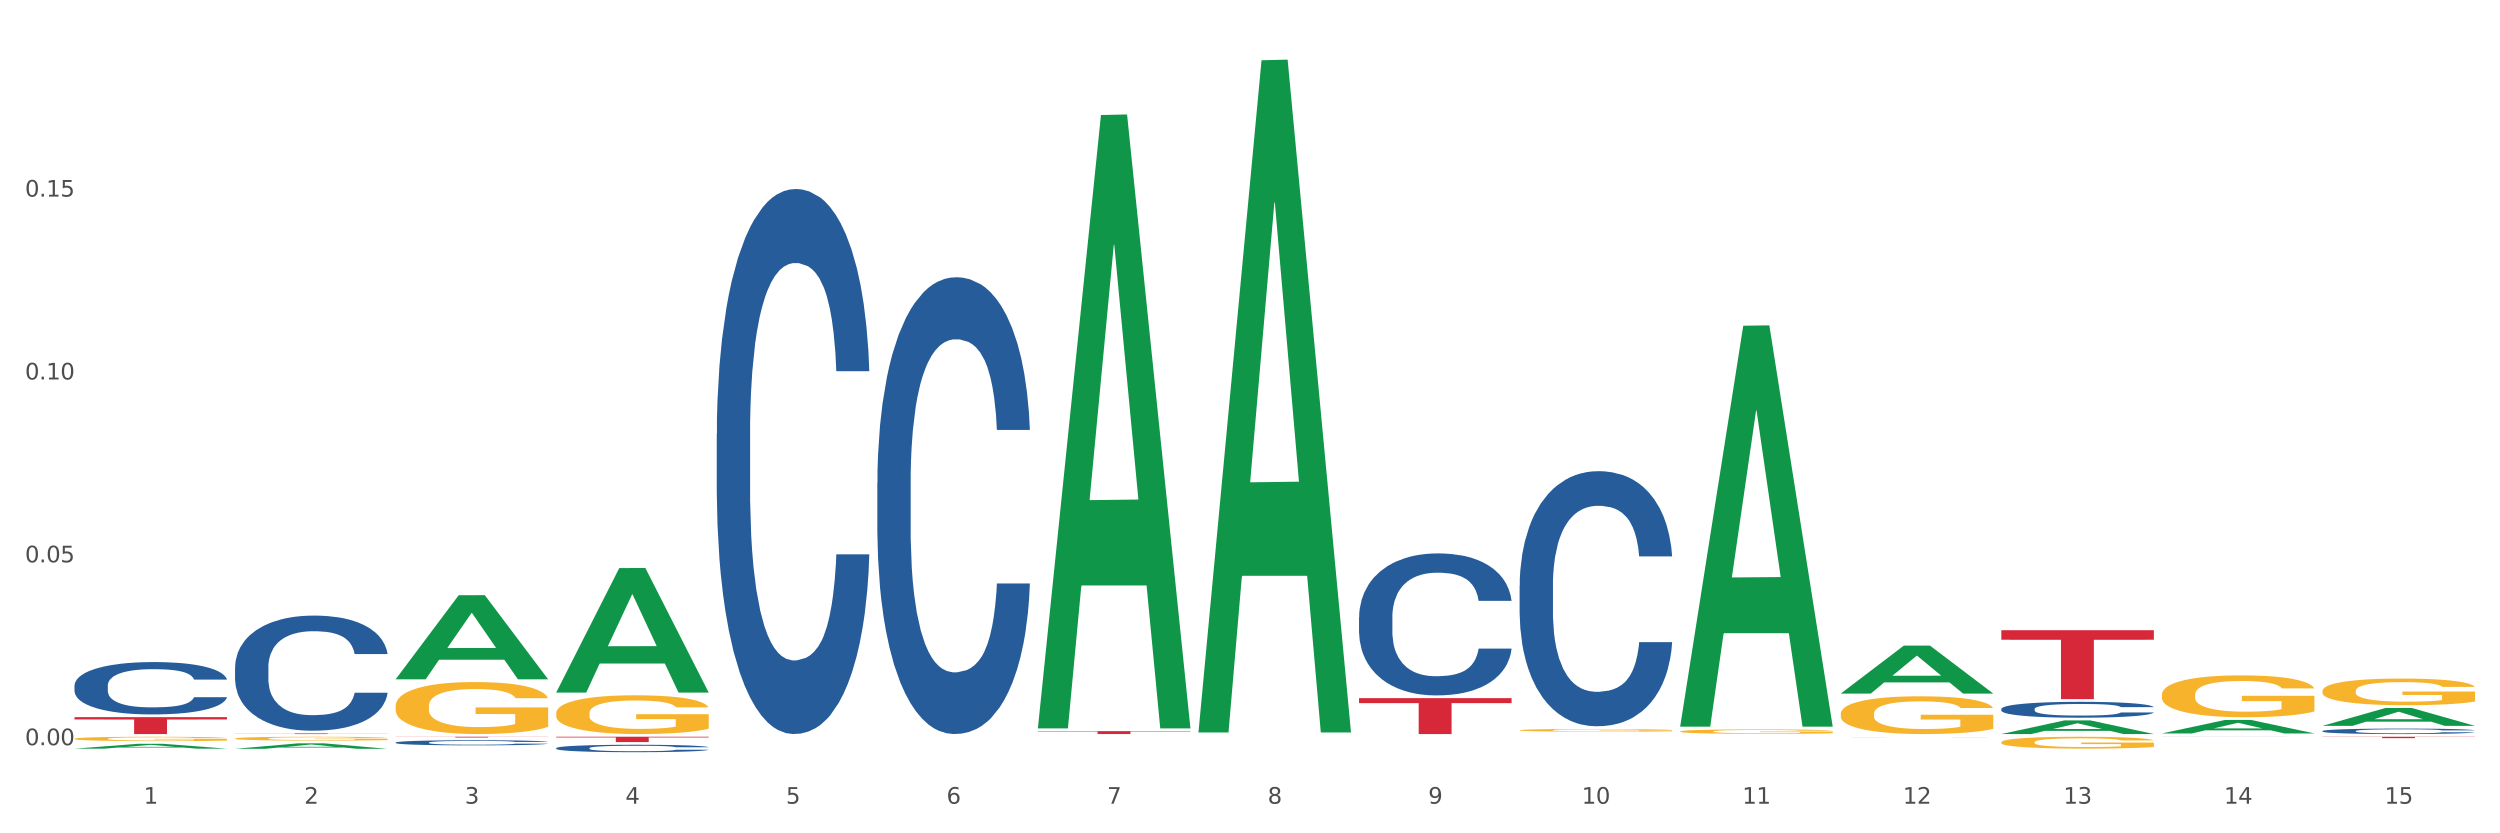 <?xml version="1.0" encoding="utf-8" standalone="no"?>
<!DOCTYPE svg PUBLIC "-//W3C//DTD SVG 1.1//EN"
  "http://www.w3.org/Graphics/SVG/1.1/DTD/svg11.dtd">
<svg xmlns:xlink="http://www.w3.org/1999/xlink" width="1080pt" height="360pt" viewBox="0 0 1080 360" xmlns="http://www.w3.org/2000/svg" version="1.1">
 <rect x="0" y="0" width="1080" height="360" fill="#333333" stroke="none"/>
 <defs>
  <style type="text/css">*{stroke-linejoin: round; stroke-linecap: butt}</style>
 </defs>
 <g id="figure_1">
  <g id="patch_1">
   <path d="M 0 360 
L 1080 360 
L 1080 0 
L 0 0 
z
" style="fill: #ffffff; stroke: #ffffff; stroke-linejoin: miter"/>
  </g>
  <g id="axes_1">
   <g id="matplotlib.axis_1">
    <g id="xtick_1">
     <g id="text_1">
      <!-- 1 -->
      <g style="fill: #4d4d4d" transform="translate(62.07 347.204) scale(0.096 -0.096)">
       <defs>
        <path id="DejaVuSans-31" d="M 794 531 
L 1825 531 
L 1825 4091 
L 703 3866 
L 703 4441 
L 1819 4666 
L 2450 4666 
L 2450 531 
L 3481 531 
L 3481 0 
L 794 0 
L 794 531 
z
" transform="scale(0.016)"/>
       </defs>
       <use xlink:href="#DejaVuSans-31"/>
      </g>
     </g>
    </g>
    <g id="xtick_2">
     <g id="text_2">
      <!-- 2 -->
      <g style="fill: #4d4d4d" transform="translate(131.436 347.204) scale(0.096 -0.096)">
       <defs>
        <path id="DejaVuSans-32" d="M 1228 531 
L 3431 531 
L 3431 0 
L 469 0 
L 469 531 
Q 828 903 1448 1529 
Q 2069 2156 2228 2338 
Q 2531 2678 2651 2914 
Q 2772 3150 2772 3378 
Q 2772 3750 2511 3984 
Q 2250 4219 1831 4219 
Q 1534 4219 1204 4116 
Q 875 4013 500 3803 
L 500 4441 
Q 881 4594 1212 4672 
Q 1544 4750 1819 4750 
Q 2544 4750 2975 4387 
Q 3406 4025 3406 3419 
Q 3406 3131 3298 2873 
Q 3191 2616 2906 2266 
Q 2828 2175 2409 1742 
Q 1991 1309 1228 531 
z
" transform="scale(0.016)"/>
       </defs>
       <use xlink:href="#DejaVuSans-32"/>
      </g>
     </g>
    </g>
    <g id="xtick_3">
     <g id="text_3">
      <!-- 3 -->
      <g style="fill: #4d4d4d" transform="translate(200.802 347.204) scale(0.096 -0.096)">
       <defs>
        <path id="DejaVuSans-33" d="M 2597 2516 
Q 3050 2419 3304 2112 
Q 3559 1806 3559 1356 
Q 3559 666 3084 287 
Q 2609 -91 1734 -91 
Q 1441 -91 1130 -33 
Q 819 25 488 141 
L 488 750 
Q 750 597 1062 519 
Q 1375 441 1716 441 
Q 2309 441 2620 675 
Q 2931 909 2931 1356 
Q 2931 1769 2642 2001 
Q 2353 2234 1838 2234 
L 1294 2234 
L 1294 2753 
L 1863 2753 
Q 2328 2753 2575 2939 
Q 2822 3125 2822 3475 
Q 2822 3834 2567 4026 
Q 2313 4219 1838 4219 
Q 1578 4219 1281 4162 
Q 984 4106 628 3988 
L 628 4550 
Q 988 4650 1302 4700 
Q 1616 4750 1894 4750 
Q 2613 4750 3031 4423 
Q 3450 4097 3450 3541 
Q 3450 3153 3228 2886 
Q 3006 2619 2597 2516 
z
" transform="scale(0.016)"/>
       </defs>
       <use xlink:href="#DejaVuSans-33"/>
      </g>
     </g>
    </g>
    <g id="xtick_4">
     <g id="text_4">
      <!-- 4 -->
      <g style="fill: #4d4d4d" transform="translate(270.169 347.204) scale(0.096 -0.096)">
       <defs>
        <path id="DejaVuSans-34" d="M 2419 4116 
L 825 1625 
L 2419 1625 
L 2419 4116 
z
M 2253 4666 
L 3047 4666 
L 3047 1625 
L 3713 1625 
L 3713 1100 
L 3047 1100 
L 3047 0 
L 2419 0 
L 2419 1100 
L 313 1100 
L 313 1709 
L 2253 4666 
z
" transform="scale(0.016)"/>
       </defs>
       <use xlink:href="#DejaVuSans-34"/>
      </g>
     </g>
    </g>
    <g id="xtick_5">
     <g id="text_5">
      <!-- 5 -->
      <g style="fill: #4d4d4d" transform="translate(339.535 347.204) scale(0.096 -0.096)">
       <defs>
        <path id="DejaVuSans-35" d="M 691 4666 
L 3169 4666 
L 3169 4134 
L 1269 4134 
L 1269 2991 
Q 1406 3038 1543 3061 
Q 1681 3084 1819 3084 
Q 2600 3084 3056 2656 
Q 3513 2228 3513 1497 
Q 3513 744 3044 326 
Q 2575 -91 1722 -91 
Q 1428 -91 1123 -41 
Q 819 9 494 109 
L 494 744 
Q 775 591 1075 516 
Q 1375 441 1709 441 
Q 2250 441 2565 725 
Q 2881 1009 2881 1497 
Q 2881 1984 2565 2268 
Q 2250 2553 1709 2553 
Q 1456 2553 1204 2497 
Q 953 2441 691 2322 
L 691 4666 
z
" transform="scale(0.016)"/>
       </defs>
       <use xlink:href="#DejaVuSans-35"/>
      </g>
     </g>
    </g>
    <g id="xtick_6">
     <g id="text_6">
      <!-- 6 -->
      <g style="fill: #4d4d4d" transform="translate(408.901 347.204) scale(0.096 -0.096)">
       <defs>
        <path id="DejaVuSans-36" d="M 2113 2584 
Q 1688 2584 1439 2293 
Q 1191 2003 1191 1497 
Q 1191 994 1439 701 
Q 1688 409 2113 409 
Q 2538 409 2786 701 
Q 3034 994 3034 1497 
Q 3034 2003 2786 2293 
Q 2538 2584 2113 2584 
z
M 3366 4563 
L 3366 3988 
Q 3128 4100 2886 4159 
Q 2644 4219 2406 4219 
Q 1781 4219 1451 3797 
Q 1122 3375 1075 2522 
Q 1259 2794 1537 2939 
Q 1816 3084 2150 3084 
Q 2853 3084 3261 2657 
Q 3669 2231 3669 1497 
Q 3669 778 3244 343 
Q 2819 -91 2113 -91 
Q 1303 -91 875 529 
Q 447 1150 447 2328 
Q 447 3434 972 4092 
Q 1497 4750 2381 4750 
Q 2619 4750 2861 4703 
Q 3103 4656 3366 4563 
z
" transform="scale(0.016)"/>
       </defs>
       <use xlink:href="#DejaVuSans-36"/>
      </g>
     </g>
    </g>
    <g id="xtick_7">
     <g id="text_7">
      <!-- 7 -->
      <g style="fill: #4d4d4d" transform="translate(478.267 347.204) scale(0.096 -0.096)">
       <defs>
        <path id="DejaVuSans-37" d="M 525 4666 
L 3525 4666 
L 3525 4397 
L 1831 0 
L 1172 0 
L 2766 4134 
L 525 4134 
L 525 4666 
z
" transform="scale(0.016)"/>
       </defs>
       <use xlink:href="#DejaVuSans-37"/>
      </g>
     </g>
    </g>
    <g id="xtick_8">
     <g id="text_8">
      <!-- 8 -->
      <g style="fill: #4d4d4d" transform="translate(547.634 347.204) scale(0.096 -0.096)">
       <defs>
        <path id="DejaVuSans-38" d="M 2034 2216 
Q 1584 2216 1326 1975 
Q 1069 1734 1069 1313 
Q 1069 891 1326 650 
Q 1584 409 2034 409 
Q 2484 409 2743 651 
Q 3003 894 3003 1313 
Q 3003 1734 2745 1975 
Q 2488 2216 2034 2216 
z
M 1403 2484 
Q 997 2584 770 2862 
Q 544 3141 544 3541 
Q 544 4100 942 4425 
Q 1341 4750 2034 4750 
Q 2731 4750 3128 4425 
Q 3525 4100 3525 3541 
Q 3525 3141 3298 2862 
Q 3072 2584 2669 2484 
Q 3125 2378 3379 2068 
Q 3634 1759 3634 1313 
Q 3634 634 3220 271 
Q 2806 -91 2034 -91 
Q 1263 -91 848 271 
Q 434 634 434 1313 
Q 434 1759 690 2068 
Q 947 2378 1403 2484 
z
M 1172 3481 
Q 1172 3119 1398 2916 
Q 1625 2713 2034 2713 
Q 2441 2713 2670 2916 
Q 2900 3119 2900 3481 
Q 2900 3844 2670 4047 
Q 2441 4250 2034 4250 
Q 1625 4250 1398 4047 
Q 1172 3844 1172 3481 
z
" transform="scale(0.016)"/>
       </defs>
       <use xlink:href="#DejaVuSans-38"/>
      </g>
     </g>
    </g>
    <g id="xtick_9">
     <g id="text_9">
      <!-- 9 -->
      <g style="fill: #4d4d4d" transform="translate(617 347.204) scale(0.096 -0.096)">
       <defs>
        <path id="DejaVuSans-39" d="M 703 97 
L 703 672 
Q 941 559 1184 500 
Q 1428 441 1663 441 
Q 2288 441 2617 861 
Q 2947 1281 2994 2138 
Q 2813 1869 2534 1725 
Q 2256 1581 1919 1581 
Q 1219 1581 811 2004 
Q 403 2428 403 3163 
Q 403 3881 828 4315 
Q 1253 4750 1959 4750 
Q 2769 4750 3195 4129 
Q 3622 3509 3622 2328 
Q 3622 1225 3098 567 
Q 2575 -91 1691 -91 
Q 1453 -91 1209 -44 
Q 966 3 703 97 
z
M 1959 2075 
Q 2384 2075 2632 2365 
Q 2881 2656 2881 3163 
Q 2881 3666 2632 3958 
Q 2384 4250 1959 4250 
Q 1534 4250 1286 3958 
Q 1038 3666 1038 3163 
Q 1038 2656 1286 2365 
Q 1534 2075 1959 2075 
z
" transform="scale(0.016)"/>
       </defs>
       <use xlink:href="#DejaVuSans-39"/>
      </g>
     </g>
    </g>
    <g id="xtick_10">
     <g id="text_10">
      <!-- 10 -->
      <g style="fill: #4d4d4d" transform="translate(683.312 347.204) scale(0.096 -0.096)">
       <defs>
        <path id="DejaVuSans-30" d="M 2034 4250 
Q 1547 4250 1301 3770 
Q 1056 3291 1056 2328 
Q 1056 1369 1301 889 
Q 1547 409 2034 409 
Q 2525 409 2770 889 
Q 3016 1369 3016 2328 
Q 3016 3291 2770 3770 
Q 2525 4250 2034 4250 
z
M 2034 4750 
Q 2819 4750 3233 4129 
Q 3647 3509 3647 2328 
Q 3647 1150 3233 529 
Q 2819 -91 2034 -91 
Q 1250 -91 836 529 
Q 422 1150 422 2328 
Q 422 3509 836 4129 
Q 1250 4750 2034 4750 
z
" transform="scale(0.016)"/>
       </defs>
       <use xlink:href="#DejaVuSans-31"/>
       <use xlink:href="#DejaVuSans-30" transform="translate(63.623 0)"/>
      </g>
     </g>
    </g>
    <g id="xtick_11">
     <g id="text_11">
      <!-- 11 -->
      <g style="fill: #4d4d4d" transform="translate(752.678 347.204) scale(0.096 -0.096)">
       <use xlink:href="#DejaVuSans-31"/>
       <use xlink:href="#DejaVuSans-31" transform="translate(63.623 0)"/>
      </g>
     </g>
    </g>
    <g id="xtick_12">
     <g id="text_12">
      <!-- 12 -->
      <g style="fill: #4d4d4d" transform="translate(822.044 347.204) scale(0.096 -0.096)">
       <use xlink:href="#DejaVuSans-31"/>
       <use xlink:href="#DejaVuSans-32" transform="translate(63.623 0)"/>
      </g>
     </g>
    </g>
    <g id="xtick_13">
     <g id="text_13">
      <!-- 13 -->
      <g style="fill: #4d4d4d" transform="translate(891.411 347.204) scale(0.096 -0.096)">
       <use xlink:href="#DejaVuSans-31"/>
       <use xlink:href="#DejaVuSans-33" transform="translate(63.623 0)"/>
      </g>
     </g>
    </g>
    <g id="xtick_14">
     <g id="text_14">
      <!-- 14 -->
      <g style="fill: #4d4d4d" transform="translate(960.777 347.204) scale(0.096 -0.096)">
       <use xlink:href="#DejaVuSans-31"/>
       <use xlink:href="#DejaVuSans-34" transform="translate(63.623 0)"/>
      </g>
     </g>
    </g>
    <g id="xtick_15">
     <g id="text_15">
      <!-- 15 -->
      <g style="fill: #4d4d4d" transform="translate(1030.143 347.204) scale(0.096 -0.096)">
       <use xlink:href="#DejaVuSans-31"/>
       <use xlink:href="#DejaVuSans-35" transform="translate(63.623 0)"/>
      </g>
     </g>
    </g>
    <g id="xtick_16"/>
    <g id="xtick_17"/>
    <g id="xtick_18"/>
    <g id="xtick_19"/>
    <g id="xtick_20"/>
    <g id="xtick_21"/>
    <g id="xtick_22"/>
    <g id="xtick_23"/>
    <g id="xtick_24"/>
    <g id="xtick_25"/>
    <g id="xtick_26"/>
    <g id="xtick_27"/>
    <g id="xtick_28"/>
    <g id="xtick_29"/>
   </g>
   <g id="matplotlib.axis_2">
    <g id="ytick_1">
     <g id="text_16">
      <!-- 0.00 -->
      <g style="fill: #4d4d4d" transform="translate(10.8 321.927) scale(0.096 -0.096)">
       <defs>
        <path id="DejaVuSans-2e" d="M 684 794 
L 1344 794 
L 1344 0 
L 684 0 
L 684 794 
z
" transform="scale(0.016)"/>
       </defs>
       <use xlink:href="#DejaVuSans-30"/>
       <use xlink:href="#DejaVuSans-2e" transform="translate(63.623 0)"/>
       <use xlink:href="#DejaVuSans-30" transform="translate(95.41 0)"/>
       <use xlink:href="#DejaVuSans-30" transform="translate(159.033 0)"/>
      </g>
     </g>
    </g>
    <g id="ytick_2">
     <g id="text_17">
      <!-- 0.05 -->
      <g style="fill: #4d4d4d" transform="translate(10.8 242.931) scale(0.096 -0.096)">
       <use xlink:href="#DejaVuSans-30"/>
       <use xlink:href="#DejaVuSans-2e" transform="translate(63.623 0)"/>
       <use xlink:href="#DejaVuSans-30" transform="translate(95.41 0)"/>
       <use xlink:href="#DejaVuSans-35" transform="translate(159.033 0)"/>
      </g>
     </g>
    </g>
    <g id="ytick_3">
     <g id="text_18">
      <!-- 0.10 -->
      <g style="fill: #4d4d4d" transform="translate(10.8 163.934) scale(0.096 -0.096)">
       <use xlink:href="#DejaVuSans-30"/>
       <use xlink:href="#DejaVuSans-2e" transform="translate(63.623 0)"/>
       <use xlink:href="#DejaVuSans-31" transform="translate(95.41 0)"/>
       <use xlink:href="#DejaVuSans-30" transform="translate(159.033 0)"/>
      </g>
     </g>
    </g>
    <g id="ytick_4">
     <g id="text_19">
      <!-- 0.15 -->
      <g style="fill: #4d4d4d" transform="translate(10.8 84.938) scale(0.096 -0.096)">
       <use xlink:href="#DejaVuSans-30"/>
       <use xlink:href="#DejaVuSans-2e" transform="translate(63.623 0)"/>
       <use xlink:href="#DejaVuSans-31" transform="translate(95.41 0)"/>
       <use xlink:href="#DejaVuSans-35" transform="translate(159.033 0)"/>
      </g>
     </g>
    </g>
    <g id="ytick_5"/>
    <g id="ytick_6"/>
    <g id="ytick_7"/>
    <g id="ytick_8"/>
   </g>
   <g id="PolyCollection_1">
    <path d="M 32.175 323.417 
L 32.243 323.415 
L 59.417 321.336 
L 70.695 321.334 
L 98.073 323.42 
L 85.029 323.42 
L 79.119 322.935 
L 51.061 322.935 
L 50.857 322.942 
L 45.151 323.42 
L 32.175 323.42 
L 32.175 323.417 
L 54.594 322.645 
L 75.586 322.643 
L 65.192 321.779 
L 65.056 321.775 
L 64.92 321.781 
L 54.526 322.643 
L 54.594 322.645 
L 32.175 323.417 
z
" clip-path="url(#pa6e260342f)" style="fill: #109648"/>
    <path d="M 101.541 323.479 
L 101.609 323.477 
L 128.784 321.123 
L 140.061 321.121 
L 167.439 323.484 
L 154.395 323.484 
L 148.485 322.934 
L 120.427 322.934 
L 120.224 322.942 
L 114.517 323.484 
L 101.541 323.484 
L 101.541 323.479 
L 123.96 322.605 
L 144.952 322.603 
L 134.558 321.624 
L 134.422 321.62 
L 134.286 321.627 
L 123.892 322.603 
L 123.96 322.605 
L 101.541 323.479 
z
" clip-path="url(#pa6e260342f)" style="fill: #109648"/>
    <path d="M 170.907 293.411 
L 170.975 293.377 
L 198.15 257.138 
L 209.427 257.104 
L 236.805 293.479 
L 223.762 293.479 
L 217.851 285.009 
L 189.794 285.009 
L 189.59 285.145 
L 183.883 293.479 
L 170.907 293.479 
L 170.907 293.411 
L 193.326 279.954 
L 214.319 279.919 
L 203.924 264.857 
L 203.788 264.789 
L 203.653 264.891 
L 193.258 279.919 
L 193.326 279.954 
L 170.907 293.411 
z
" clip-path="url(#pa6e260342f)" style="fill: #109648"/>
    <path d="M 240.274 299.092 
L 240.342 299.042 
L 267.516 245.412 
L 278.793 245.361 
L 306.172 299.193 
L 293.128 299.193 
L 287.217 286.658 
L 259.16 286.658 
L 258.956 286.86 
L 253.249 299.193 
L 240.274 299.193 
L 240.274 299.092 
L 262.693 279.177 
L 283.685 279.126 
L 273.291 256.835 
L 273.155 256.734 
L 273.019 256.886 
L 262.625 279.126 
L 262.693 279.177 
L 240.274 299.092 
z
" clip-path="url(#pa6e260342f)" style="fill: #109648"/>
    <path d="M 795.203 318.444 
L 795.281 318.444 
L 795.281 318.444 
L 795.515 318.442 
L 796.372 318.44 
L 797.462 318.439 
L 799.332 318.437 
L 800.344 318.436 
L 801.669 318.435 
L 804.395 318.434 
L 807.511 318.433 
L 809.692 318.432 
L 811.327 318.432 
L 814.988 318.431 
L 817.092 318.431 
L 819.273 318.43 
L 821.142 318.43 
L 824.258 318.43 
L 826.75 318.43 
L 829.632 318.43 
L 832.047 318.43 
L 835.241 318.43 
L 839.914 318.43 
L 841.706 318.43 
L 844.121 318.431 
L 846.613 318.431 
L 848.638 318.432 
L 850.975 318.432 
L 853.39 318.433 
L 855.727 318.434 
L 857.362 318.436 
L 858.687 318.437 
L 859.855 318.438 
L 860.712 318.439 
L 861.101 318.441 
L 846.847 318.441 
L 846.457 318.44 
L 845.678 318.438 
L 844.899 318.438 
L 844.043 318.437 
L 842.718 318.436 
L 841.55 318.436 
L 839.603 318.435 
L 837.811 318.435 
L 836.331 318.435 
L 834.54 318.434 
L 830.723 318.434 
L 827.997 318.434 
L 826.283 318.434 
L 824.18 318.434 
L 822.388 318.435 
L 820.285 318.435 
L 818.649 318.435 
L 817.014 318.436 
L 816.079 318.436 
L 814.677 318.437 
L 813.742 318.437 
L 812.496 318.438 
L 811.795 318.439 
L 810.548 318.441 
L 810.003 318.442 
L 809.77 318.443 
L 809.614 318.444 
L 809.614 318.448 
L 810.081 318.451 
L 810.471 318.451 
L 811.094 318.452 
L 812.262 318.454 
L 813.976 318.455 
L 815.767 318.456 
L 817.247 318.456 
L 818.649 318.457 
L 820.051 318.457 
L 821.765 318.458 
L 823.167 318.458 
L 825.27 318.458 
L 827.763 318.458 
L 829.71 318.458 
L 833.683 318.458 
L 835.474 318.458 
L 837.188 318.457 
L 839.057 318.457 
L 840.537 318.457 
L 841.394 318.457 
L 842.796 318.456 
L 843.887 318.455 
L 844.822 318.455 
L 845.445 318.454 
L 846.146 318.453 
L 846.691 318.452 
L 846.847 318.452 
L 861.101 318.452 
L 860.79 318.453 
L 860.245 318.454 
L 859.154 318.455 
L 858.297 318.456 
L 856.973 318.457 
L 855.571 318.458 
L 853.624 318.459 
L 851.832 318.459 
L 849.963 318.46 
L 847.937 318.461 
L 844.276 318.461 
L 842.952 318.461 
L 840.148 318.462 
L 837.967 318.462 
L 834.773 318.462 
L 831.502 318.462 
L 828.074 318.462 
L 825.037 318.462 
L 821.687 318.462 
L 819.584 318.462 
L 817.247 318.462 
L 814.521 318.461 
L 811.951 318.461 
L 809.536 318.46 
L 807.277 318.46 
L 805.174 318.459 
L 802.448 318.457 
L 800.422 318.456 
L 798.942 318.455 
L 797.93 318.454 
L 796.917 318.453 
L 796.372 318.452 
L 795.515 318.45 
L 795.203 318.448 
L 795.203 318.444 
z
" clip-path="url(#pa6e260342f)" style="fill: #255c99"/>
    <path d="M 656.471 253.059 
L 656.549 252.958 
L 656.549 250.14 
L 656.783 246.315 
L 657.639 239.27 
L 658.73 233.936 
L 660.599 227.696 
L 661.612 225.079 
L 662.936 222.161 
L 665.662 217.431 
L 668.778 213.405 
L 670.959 211.191 
L 672.595 209.782 
L 676.256 207.265 
L 678.359 206.158 
L 680.54 205.253 
L 682.41 204.649 
L 685.525 203.944 
L 688.018 203.642 
L 690.9 203.542 
L 693.315 203.642 
L 696.508 204.045 
L 701.182 205.253 
L 702.973 205.957 
L 705.388 207.165 
L 707.881 208.775 
L 709.906 210.385 
L 712.243 212.7 
L 714.657 215.72 
L 716.994 219.544 
L 718.63 223.067 
L 719.954 226.79 
L 721.123 231.319 
L 721.979 236.251 
L 722.369 240.377 
L 708.114 240.377 
L 707.725 236.654 
L 706.946 232.628 
L 706.167 229.91 
L 705.31 227.696 
L 703.986 225.18 
L 702.818 223.57 
L 700.87 221.658 
L 699.079 220.45 
L 697.599 219.745 
L 695.807 219.141 
L 691.99 218.538 
L 689.264 218.538 
L 687.55 218.739 
L 685.447 219.242 
L 683.656 219.947 
L 681.553 221.154 
L 679.917 222.463 
L 678.281 224.174 
L 677.346 225.381 
L 675.944 227.596 
L 675.01 229.407 
L 673.763 232.527 
L 673.062 234.741 
L 671.816 240.478 
L 671.271 244.705 
L 671.037 247.624 
L 670.881 250.844 
L 670.881 266.545 
L 671.349 273.59 
L 671.738 276.609 
L 672.361 280.031 
L 673.53 284.459 
L 675.243 288.787 
L 677.035 291.907 
L 678.515 293.819 
L 679.917 295.228 
L 681.319 296.335 
L 683.033 297.342 
L 684.435 297.946 
L 686.538 298.55 
L 689.03 298.852 
L 690.978 298.852 
L 694.95 298.348 
L 696.742 297.845 
L 698.456 297.141 
L 700.325 296.034 
L 701.805 294.826 
L 702.662 293.92 
L 704.064 292.008 
L 705.154 289.995 
L 706.089 287.68 
L 706.712 285.667 
L 707.413 282.648 
L 707.959 279.226 
L 708.114 277.414 
L 722.369 277.414 
L 722.057 281.038 
L 721.512 284.56 
L 720.422 289.29 
L 719.565 292.008 
L 718.241 295.329 
L 716.838 298.147 
L 714.891 301.267 
L 713.1 303.582 
L 711.23 305.595 
L 709.205 307.406 
L 705.544 309.922 
L 704.22 310.627 
L 701.416 311.835 
L 699.235 312.539 
L 696.041 313.244 
L 692.769 313.646 
L 689.342 313.747 
L 686.304 313.546 
L 682.955 312.942 
L 680.852 312.338 
L 678.515 311.432 
L 675.789 310.023 
L 673.218 308.312 
L 670.803 306.299 
L 668.544 303.984 
L 666.441 301.368 
L 663.715 297.04 
L 661.69 292.813 
L 660.21 288.888 
L 659.197 285.567 
L 658.185 281.34 
L 657.639 278.421 
L 656.783 271.376 
L 656.471 264.834 
L 656.471 253.059 
z
" clip-path="url(#pa6e260342f)" style="fill: #255c99"/>
    <path d="M 864.57 306.271 
L 864.648 306.265 
L 864.648 306.089 
L 864.881 305.851 
L 865.738 305.412 
L 866.829 305.08 
L 868.698 304.692 
L 869.711 304.529 
L 871.035 304.347 
L 873.761 304.052 
L 876.877 303.802 
L 879.058 303.664 
L 880.694 303.576 
L 884.355 303.419 
L 886.458 303.351 
L 888.639 303.294 
L 890.508 303.257 
L 893.624 303.213 
L 896.117 303.194 
L 898.999 303.188 
L 901.413 303.194 
L 904.607 303.219 
L 909.281 303.294 
L 911.072 303.338 
L 913.487 303.413 
L 915.979 303.513 
L 918.005 303.614 
L 920.341 303.758 
L 922.756 303.946 
L 925.093 304.184 
L 926.729 304.403 
L 928.053 304.635 
L 929.221 304.917 
L 930.078 305.224 
L 930.468 305.481 
L 916.213 305.481 
L 915.824 305.249 
L 915.045 304.999 
L 914.266 304.83 
L 913.409 304.692 
L 912.085 304.535 
L 910.916 304.435 
L 908.969 304.316 
L 907.177 304.24 
L 905.697 304.197 
L 903.906 304.159 
L 900.089 304.121 
L 897.363 304.121 
L 895.649 304.134 
L 893.546 304.165 
L 891.754 304.209 
L 889.651 304.284 
L 888.016 304.366 
L 886.38 304.472 
L 885.445 304.548 
L 884.043 304.685 
L 883.108 304.798 
L 881.862 304.992 
L 881.161 305.13 
L 879.915 305.488 
L 879.369 305.751 
L 879.136 305.932 
L 878.98 306.133 
L 878.98 307.111 
L 879.447 307.549 
L 879.837 307.737 
L 880.46 307.95 
L 881.628 308.226 
L 883.342 308.496 
L 885.134 308.69 
L 886.614 308.809 
L 888.016 308.897 
L 889.418 308.966 
L 891.131 309.028 
L 892.533 309.066 
L 894.637 309.104 
L 897.129 309.122 
L 899.076 309.122 
L 903.049 309.091 
L 904.841 309.06 
L 906.554 309.016 
L 908.424 308.947 
L 909.904 308.872 
L 910.76 308.815 
L 912.163 308.696 
L 913.253 308.571 
L 914.188 308.427 
L 914.811 308.301 
L 915.512 308.113 
L 916.057 307.9 
L 916.213 307.787 
L 930.468 307.787 
L 930.156 308.013 
L 929.611 308.232 
L 928.52 308.527 
L 927.663 308.696 
L 926.339 308.903 
L 924.937 309.078 
L 922.99 309.273 
L 921.198 309.417 
L 919.329 309.542 
L 917.304 309.655 
L 913.643 309.812 
L 912.318 309.856 
L 909.514 309.931 
L 907.333 309.975 
L 904.14 310.018 
L 900.868 310.044 
L 897.441 310.05 
L 894.403 310.037 
L 891.053 310 
L 888.95 309.962 
L 886.614 309.906 
L 883.887 309.818 
L 881.317 309.711 
L 878.902 309.586 
L 876.643 309.442 
L 874.54 309.279 
L 871.814 309.01 
L 869.789 308.746 
L 868.309 308.502 
L 867.296 308.295 
L 866.283 308.032 
L 865.738 307.85 
L 864.881 307.411 
L 864.57 307.004 
L 864.57 306.271 
z
" clip-path="url(#pa6e260342f)" style="fill: #255c99"/>
    <path d="M 587.105 266.637 
L 587.183 266.581 
L 587.183 265.012 
L 587.416 262.883 
L 588.273 258.961 
L 589.364 255.991 
L 591.233 252.517 
L 592.246 251.06 
L 593.57 249.436 
L 596.296 246.802 
L 599.412 244.561 
L 601.593 243.328 
L 603.229 242.544 
L 606.89 241.143 
L 608.993 240.527 
L 611.174 240.023 
L 613.043 239.686 
L 616.159 239.294 
L 618.652 239.126 
L 621.534 239.07 
L 623.948 239.126 
L 627.142 239.35 
L 631.816 240.023 
L 633.607 240.415 
L 636.022 241.087 
L 638.514 241.984 
L 640.54 242.88 
L 642.877 244.169 
L 645.291 245.85 
L 647.628 247.979 
L 649.264 249.94 
L 650.588 252.013 
L 651.756 254.534 
L 652.613 257.28 
L 653.003 259.577 
L 638.748 259.577 
L 638.359 257.504 
L 637.58 255.263 
L 636.801 253.75 
L 635.944 252.517 
L 634.62 251.116 
L 633.451 250.22 
L 631.504 249.155 
L 629.713 248.483 
L 628.233 248.091 
L 626.441 247.755 
L 622.624 247.418 
L 619.898 247.418 
L 618.184 247.53 
L 616.081 247.811 
L 614.29 248.203 
L 612.186 248.875 
L 610.551 249.604 
L 608.915 250.556 
L 607.98 251.228 
L 606.578 252.461 
L 605.643 253.47 
L 604.397 255.207 
L 603.696 256.439 
L 602.45 259.633 
L 601.905 261.986 
L 601.671 263.611 
L 601.515 265.404 
L 601.515 274.145 
L 601.982 278.067 
L 602.372 279.747 
L 602.995 281.652 
L 604.163 284.118 
L 605.877 286.527 
L 607.669 288.264 
L 609.149 289.329 
L 610.551 290.113 
L 611.953 290.729 
L 613.666 291.29 
L 615.069 291.626 
L 617.172 291.962 
L 619.664 292.13 
L 621.612 292.13 
L 625.584 291.85 
L 627.376 291.57 
L 629.089 291.178 
L 630.959 290.561 
L 632.439 289.889 
L 633.296 289.385 
L 634.698 288.32 
L 635.788 287.199 
L 636.723 285.911 
L 637.346 284.79 
L 638.047 283.109 
L 638.592 281.204 
L 638.748 280.196 
L 653.003 280.196 
L 652.691 282.213 
L 652.146 284.174 
L 651.055 286.807 
L 650.199 288.32 
L 648.874 290.169 
L 647.472 291.738 
L 645.525 293.475 
L 643.733 294.763 
L 641.864 295.884 
L 639.839 296.893 
L 636.178 298.293 
L 634.853 298.685 
L 632.049 299.358 
L 629.868 299.75 
L 626.675 300.142 
L 623.403 300.366 
L 619.976 300.422 
L 616.938 300.31 
L 613.589 299.974 
L 611.485 299.638 
L 609.149 299.134 
L 606.422 298.349 
L 603.852 297.397 
L 601.437 296.276 
L 599.178 294.988 
L 597.075 293.531 
L 594.349 291.121 
L 592.324 288.768 
L 590.844 286.583 
L 589.831 284.734 
L 588.818 282.381 
L 588.273 280.756 
L 587.416 276.834 
L 587.105 273.192 
L 587.105 266.637 
z
" clip-path="url(#pa6e260342f)" style="fill: #255c99"/>
    <path d="M 379.006 208.435 
L 379.084 208.255 
L 379.084 203.208 
L 379.318 196.36 
L 380.175 183.744 
L 381.265 174.192 
L 383.134 163.018 
L 384.147 158.333 
L 385.471 153.106 
L 388.198 144.636 
L 391.313 137.427 
L 393.494 133.462 
L 395.13 130.939 
L 398.791 126.433 
L 400.894 124.451 
L 403.075 122.829 
L 404.945 121.747 
L 408.06 120.486 
L 410.553 119.945 
L 413.435 119.765 
L 415.85 119.945 
L 419.043 120.666 
L 423.717 122.829 
L 425.509 124.09 
L 427.923 126.253 
L 430.416 129.136 
L 432.441 132.02 
L 434.778 136.165 
L 437.193 141.572 
L 439.529 148.42 
L 441.165 154.728 
L 442.489 161.396 
L 443.658 169.507 
L 444.515 178.337 
L 444.904 185.727 
L 430.65 185.727 
L 430.26 179.058 
L 429.481 171.849 
L 428.702 166.983 
L 427.845 163.018 
L 426.521 158.513 
L 425.353 155.629 
L 423.405 152.205 
L 421.614 150.042 
L 420.134 148.781 
L 418.342 147.699 
L 414.526 146.618 
L 411.799 146.618 
L 410.086 146.979 
L 407.982 147.88 
L 406.191 149.141 
L 404.088 151.304 
L 402.452 153.647 
L 400.816 156.711 
L 399.882 158.873 
L 398.479 162.838 
L 397.545 166.082 
L 396.298 171.669 
L 395.597 175.634 
L 394.351 185.907 
L 393.806 193.476 
L 393.572 198.703 
L 393.416 204.47 
L 393.416 232.585 
L 393.884 245.2 
L 394.273 250.607 
L 394.896 256.735 
L 396.065 264.664 
L 397.778 272.414 
L 399.57 278.001 
L 401.05 281.425 
L 402.452 283.948 
L 403.854 285.931 
L 405.568 287.733 
L 406.97 288.814 
L 409.073 289.896 
L 411.566 290.436 
L 413.513 290.436 
L 417.485 289.535 
L 419.277 288.634 
L 420.991 287.373 
L 422.86 285.39 
L 424.34 283.227 
L 425.197 281.605 
L 426.599 278.181 
L 427.69 274.577 
L 428.624 270.432 
L 429.247 266.827 
L 429.948 261.42 
L 430.494 255.293 
L 430.65 252.049 
L 444.904 252.049 
L 444.592 258.537 
L 444.047 264.845 
L 442.957 273.315 
L 442.1 278.181 
L 440.776 284.129 
L 439.374 289.175 
L 437.426 294.762 
L 435.635 298.907 
L 433.765 302.511 
L 431.74 305.755 
L 428.079 310.261 
L 426.755 311.522 
L 423.951 313.685 
L 421.77 314.947 
L 418.576 316.208 
L 415.304 316.929 
L 411.877 317.109 
L 408.839 316.749 
L 405.49 315.668 
L 403.387 314.586 
L 401.05 312.964 
L 398.324 310.441 
L 395.753 307.377 
L 393.339 303.773 
L 391.08 299.628 
L 388.976 294.942 
L 386.25 287.192 
L 384.225 279.623 
L 382.745 272.594 
L 381.732 266.647 
L 380.72 259.078 
L 380.175 253.851 
L 379.318 241.235 
L 379.006 229.521 
L 379.006 208.435 
z
" clip-path="url(#pa6e260342f)" style="fill: #255c99"/>
    <path d="M 240.274 323.18 
L 240.352 323.177 
L 240.352 323.095 
L 240.585 322.983 
L 241.442 322.778 
L 242.533 322.622 
L 244.402 322.44 
L 245.415 322.364 
L 246.739 322.279 
L 249.465 322.141 
L 252.581 322.024 
L 254.762 321.959 
L 256.398 321.918 
L 260.059 321.845 
L 262.162 321.812 
L 264.343 321.786 
L 266.212 321.768 
L 269.328 321.748 
L 271.821 321.739 
L 274.703 321.736 
L 277.117 321.739 
L 280.311 321.751 
L 284.985 321.786 
L 286.776 321.806 
L 289.191 321.842 
L 291.683 321.889 
L 293.709 321.936 
L 296.045 322.003 
L 298.46 322.091 
L 300.797 322.203 
L 302.433 322.305 
L 303.757 322.414 
L 304.925 322.546 
L 305.782 322.69 
L 306.172 322.81 
L 291.917 322.81 
L 291.528 322.702 
L 290.749 322.584 
L 289.97 322.505 
L 289.113 322.44 
L 287.789 322.367 
L 286.62 322.32 
L 284.673 322.264 
L 282.881 322.229 
L 281.401 322.208 
L 279.61 322.191 
L 275.793 322.173 
L 273.067 322.173 
L 271.353 322.179 
L 269.25 322.194 
L 267.458 322.214 
L 265.355 322.25 
L 263.72 322.288 
L 262.084 322.338 
L 261.149 322.373 
L 259.747 322.437 
L 258.812 322.49 
L 257.566 322.581 
L 256.865 322.646 
L 255.619 322.813 
L 255.073 322.936 
L 254.84 323.021 
L 254.684 323.115 
L 254.684 323.573 
L 255.151 323.779 
L 255.541 323.867 
L 256.164 323.966 
L 257.332 324.095 
L 259.046 324.222 
L 260.838 324.313 
L 262.318 324.368 
L 263.72 324.41 
L 265.122 324.442 
L 266.835 324.471 
L 268.237 324.489 
L 270.341 324.506 
L 272.833 324.515 
L 274.78 324.515 
L 278.753 324.5 
L 280.545 324.486 
L 282.258 324.465 
L 284.128 324.433 
L 285.608 324.398 
L 286.465 324.371 
L 287.867 324.316 
L 288.957 324.257 
L 289.892 324.189 
L 290.515 324.131 
L 291.216 324.043 
L 291.761 323.943 
L 291.917 323.89 
L 306.172 323.89 
L 305.86 323.996 
L 305.315 324.098 
L 304.224 324.236 
L 303.367 324.316 
L 302.043 324.412 
L 300.641 324.495 
L 298.694 324.586 
L 296.902 324.653 
L 295.033 324.712 
L 293.008 324.765 
L 289.347 324.838 
L 288.022 324.859 
L 285.218 324.894 
L 283.037 324.914 
L 279.844 324.935 
L 276.572 324.947 
L 273.145 324.95 
L 270.107 324.944 
L 266.757 324.926 
L 264.654 324.908 
L 262.318 324.882 
L 259.591 324.841 
L 257.021 324.791 
L 254.606 324.732 
L 252.347 324.665 
L 250.244 324.589 
L 247.518 324.462 
L 245.493 324.339 
L 244.013 324.225 
L 243 324.128 
L 241.987 324.005 
L 241.442 323.919 
L 240.585 323.714 
L 240.274 323.523 
L 240.274 323.18 
z
" clip-path="url(#pa6e260342f)" style="fill: #255c99"/>
    <path d="M 309.64 187.443 
L 309.718 187.228 
L 309.718 181.207 
L 309.951 173.035 
L 310.808 157.983 
L 311.899 146.586 
L 313.768 133.254 
L 314.781 127.663 
L 316.105 121.427 
L 318.831 111.32 
L 321.947 102.719 
L 324.128 97.988 
L 325.764 94.977 
L 329.425 89.602 
L 331.528 87.236 
L 333.709 85.301 
L 335.578 84.011 
L 338.694 82.505 
L 341.187 81.86 
L 344.069 81.645 
L 346.484 81.86 
L 349.677 82.72 
L 354.351 85.301 
L 356.142 86.806 
L 358.557 89.387 
L 361.05 92.827 
L 363.075 96.268 
L 365.412 101.213 
L 367.826 107.665 
L 370.163 115.836 
L 371.799 123.362 
L 373.123 131.319 
L 374.291 140.995 
L 375.148 151.532 
L 375.538 160.348 
L 361.283 160.348 
L 360.894 152.392 
L 360.115 143.791 
L 359.336 137.985 
L 358.479 133.254 
L 357.155 127.878 
L 355.987 124.437 
L 354.039 120.352 
L 352.248 117.771 
L 350.768 116.266 
L 348.976 114.976 
L 345.159 113.686 
L 342.433 113.686 
L 340.719 114.116 
L 338.616 115.191 
L 336.825 116.696 
L 334.722 119.276 
L 333.086 122.072 
L 331.45 125.728 
L 330.515 128.308 
L 329.113 133.039 
L 328.179 136.909 
L 326.932 143.576 
L 326.231 148.306 
L 324.985 160.563 
L 324.44 169.595 
L 324.206 175.831 
L 324.05 182.712 
L 324.05 216.258 
L 324.518 231.31 
L 324.907 237.761 
L 325.53 245.072 
L 326.699 254.534 
L 328.412 263.781 
L 330.204 270.447 
L 331.684 274.532 
L 333.086 277.543 
L 334.488 279.908 
L 336.202 282.059 
L 337.604 283.349 
L 339.707 284.639 
L 342.199 285.284 
L 344.147 285.284 
L 348.119 284.209 
L 349.911 283.134 
L 351.624 281.629 
L 353.494 279.263 
L 354.974 276.683 
L 355.831 274.747 
L 357.233 270.662 
L 358.323 266.361 
L 359.258 261.415 
L 359.881 257.114 
L 360.582 250.663 
L 361.127 243.352 
L 361.283 239.482 
L 375.538 239.482 
L 375.226 247.223 
L 374.681 254.749 
L 373.59 264.856 
L 372.734 270.662 
L 371.409 277.758 
L 370.007 283.779 
L 368.06 290.445 
L 366.268 295.391 
L 364.399 299.692 
L 362.374 303.562 
L 358.713 308.938 
L 357.389 310.443 
L 354.584 313.024 
L 352.403 314.529 
L 349.21 316.034 
L 345.938 316.894 
L 342.511 317.109 
L 339.473 316.679 
L 336.124 315.389 
L 334.021 314.099 
L 331.684 312.164 
L 328.957 309.153 
L 326.387 305.497 
L 323.972 301.197 
L 321.713 296.251 
L 319.61 290.66 
L 316.884 281.413 
L 314.859 272.382 
L 313.379 263.996 
L 312.366 256.899 
L 311.354 247.868 
L 310.808 241.632 
L 309.951 226.579 
L 309.64 212.602 
L 309.64 187.443 
z
" clip-path="url(#pa6e260342f)" style="fill: #255c99"/>
    <path d="M 656.471 315.459 
L 656.549 315.458 
L 656.549 315.42 
L 656.704 315.387 
L 657.482 315.306 
L 658.649 315.24 
L 659.505 315.204 
L 660.361 315.175 
L 661.372 315.146 
L 662.617 315.116 
L 664.874 315.072 
L 666.274 315.05 
L 667.986 315.026 
L 671.098 314.992 
L 673.354 314.973 
L 675.688 314.957 
L 679.5 314.937 
L 681.99 314.929 
L 684.635 314.922 
L 687.825 314.918 
L 690.237 314.917 
L 695.527 314.92 
L 700.04 314.93 
L 702.218 314.937 
L 705.019 314.95 
L 706.497 314.959 
L 708.909 314.976 
L 711.399 314.998 
L 713.111 315.018 
L 715.678 315.054 
L 717.623 315.091 
L 719.412 315.136 
L 720.346 315.167 
L 721.046 315.196 
L 721.669 315.229 
L 722.291 315.281 
L 708.287 315.281 
L 707.742 315.244 
L 706.886 315.209 
L 705.642 315.174 
L 704.552 315.153 
L 702.685 315.126 
L 700.973 315.109 
L 699.184 315.096 
L 697.006 315.085 
L 695.294 315.08 
L 692.882 315.076 
L 688.136 315.077 
L 684.946 315.085 
L 682.768 315.096 
L 681.367 315.106 
L 680.123 315.116 
L 678.722 315.131 
L 677.088 315.154 
L 675.921 315.174 
L 674.754 315.2 
L 673.821 315.226 
L 672.965 315.256 
L 672.265 315.288 
L 671.72 315.321 
L 671.253 315.362 
L 670.864 315.429 
L 670.864 315.576 
L 671.02 315.609 
L 671.409 315.653 
L 671.876 315.687 
L 672.654 315.726 
L 673.354 315.753 
L 674.677 315.792 
L 676.155 315.824 
L 677.322 315.844 
L 678.489 315.861 
L 680.512 315.885 
L 682.768 315.904 
L 684.713 315.916 
L 687.358 315.927 
L 689.148 315.931 
L 690.704 315.933 
L 694.516 315.933 
L 697.239 315.93 
L 700.273 315.923 
L 702.607 315.913 
L 704.552 315.901 
L 706.731 315.882 
L 708.131 315.864 
L 708.131 315.64 
L 691.015 315.638 
L 691.015 315.489 
L 722.369 315.489 
L 722.369 315.927 
L 721.046 315.949 
L 719.568 315.97 
L 718.012 315.988 
L 715.678 316.01 
L 712.877 316.032 
L 710.387 316.047 
L 707.742 316.06 
L 704.63 316.072 
L 700.584 316.082 
L 698.095 316.087 
L 694.983 316.09 
L 691.326 316.091 
L 688.136 316.089 
L 685.024 316.083 
L 681.756 316.074 
L 678.567 316.06 
L 676.155 316.046 
L 673.743 316.029 
L 671.175 316.006 
L 669.153 315.985 
L 667.597 315.965 
L 665.885 315.941 
L 664.018 315.909 
L 662.617 315.88 
L 661.372 315.85 
L 660.05 315.811 
L 659.116 315.778 
L 658.183 315.736 
L 657.638 315.705 
L 657.016 315.657 
L 656.549 315.589 
L 656.471 315.459 
z
" clip-path="url(#pa6e260342f)" style="fill: #f7b32b"/>
    <path d="M 933.936 300.123 
L 934.014 300.106 
L 934.014 299.512 
L 934.169 299 
L 934.947 297.761 
L 936.114 296.737 
L 936.97 296.192 
L 937.826 295.746 
L 938.837 295.3 
L 940.082 294.837 
L 942.338 294.16 
L 943.739 293.813 
L 945.45 293.45 
L 948.563 292.921 
L 950.819 292.624 
L 953.153 292.376 
L 956.965 292.079 
L 959.455 291.947 
L 962.1 291.848 
L 965.29 291.782 
L 967.702 291.765 
L 972.992 291.815 
L 977.505 291.964 
L 979.683 292.079 
L 982.484 292.277 
L 983.962 292.409 
L 986.374 292.674 
L 988.864 293.021 
L 990.575 293.318 
L 993.143 293.879 
L 995.088 294.441 
L 996.877 295.135 
L 997.811 295.614 
L 998.511 296.06 
L 999.134 296.572 
L 999.756 297.381 
L 985.752 297.381 
L 985.207 296.803 
L 984.351 296.258 
L 983.106 295.729 
L 982.017 295.399 
L 980.15 294.986 
L 978.438 294.722 
L 976.649 294.524 
L 974.47 294.358 
L 972.759 294.276 
L 970.347 294.21 
L 965.601 294.226 
L 962.411 294.358 
L 960.233 294.524 
L 958.832 294.672 
L 957.588 294.837 
L 956.187 295.069 
L 954.553 295.415 
L 953.386 295.729 
L 952.219 296.126 
L 951.286 296.522 
L 950.43 296.985 
L 949.73 297.48 
L 949.185 297.992 
L 948.718 298.62 
L 948.329 299.66 
L 948.329 301.923 
L 948.485 302.435 
L 948.874 303.112 
L 949.341 303.624 
L 950.119 304.235 
L 950.819 304.648 
L 952.141 305.243 
L 953.62 305.738 
L 954.787 306.052 
L 955.954 306.316 
L 957.977 306.68 
L 960.233 306.977 
L 962.178 307.159 
L 964.823 307.324 
L 966.613 307.39 
L 968.169 307.423 
L 971.981 307.423 
L 974.704 307.373 
L 977.738 307.258 
L 980.072 307.109 
L 982.017 306.928 
L 984.196 306.63 
L 985.596 306.349 
L 985.596 302.898 
L 968.48 302.881 
L 968.48 300.585 
L 999.834 300.585 
L 999.834 307.324 
L 998.511 307.671 
L 997.033 307.985 
L 995.477 308.265 
L 993.143 308.612 
L 990.342 308.943 
L 987.852 309.174 
L 985.207 309.372 
L 982.095 309.554 
L 978.049 309.719 
L 975.56 309.785 
L 972.448 309.834 
L 968.791 309.851 
L 965.601 309.818 
L 962.489 309.735 
L 959.221 309.587 
L 956.032 309.372 
L 953.62 309.157 
L 951.208 308.893 
L 948.64 308.546 
L 946.618 308.216 
L 945.061 307.919 
L 943.35 307.539 
L 941.483 307.043 
L 940.082 306.597 
L 938.837 306.135 
L 937.515 305.54 
L 936.581 305.028 
L 935.648 304.384 
L 935.103 303.905 
L 934.48 303.162 
L 934.014 302.121 
L 933.936 300.123 
z
" clip-path="url(#pa6e260342f)" style="fill: #f7b32b"/>
    <path d="M 864.57 320.645 
L 864.647 320.641 
L 864.647 320.472 
L 864.803 320.327 
L 865.581 319.977 
L 866.748 319.687 
L 867.604 319.533 
L 868.46 319.406 
L 869.471 319.28 
L 870.716 319.149 
L 872.972 318.957 
L 874.373 318.859 
L 876.084 318.756 
L 879.196 318.607 
L 881.453 318.523 
L 883.787 318.452 
L 887.599 318.368 
L 890.089 318.331 
L 892.734 318.303 
L 895.924 318.284 
L 898.336 318.28 
L 903.626 318.294 
L 908.139 318.336 
L 910.317 318.368 
L 913.118 318.424 
L 914.596 318.462 
L 917.008 318.537 
L 919.498 318.635 
L 921.209 318.719 
L 923.777 318.878 
L 925.722 319.037 
L 927.511 319.233 
L 928.445 319.369 
L 929.145 319.495 
L 929.767 319.64 
L 930.39 319.869 
L 916.385 319.869 
L 915.841 319.706 
L 914.985 319.551 
L 913.74 319.402 
L 912.651 319.308 
L 910.784 319.191 
L 909.072 319.116 
L 907.283 319.06 
L 905.104 319.014 
L 903.393 318.99 
L 900.981 318.971 
L 896.235 318.976 
L 893.045 319.014 
L 890.867 319.06 
L 889.466 319.102 
L 888.221 319.149 
L 886.821 319.215 
L 885.187 319.313 
L 884.02 319.402 
L 882.853 319.514 
L 881.919 319.626 
L 881.064 319.757 
L 880.363 319.897 
L 879.819 320.042 
L 879.352 320.22 
L 878.963 320.514 
L 878.963 321.155 
L 879.119 321.3 
L 879.508 321.492 
L 879.974 321.637 
L 880.752 321.81 
L 881.453 321.926 
L 882.775 322.095 
L 884.253 322.235 
L 885.42 322.324 
L 886.587 322.399 
L 888.61 322.502 
L 890.867 322.586 
L 892.812 322.637 
L 895.457 322.684 
L 897.246 322.703 
L 898.802 322.712 
L 902.615 322.712 
L 905.338 322.698 
L 908.372 322.665 
L 910.706 322.623 
L 912.651 322.572 
L 914.829 322.488 
L 916.23 322.408 
L 916.23 321.431 
L 899.114 321.426 
L 899.114 320.776 
L 930.468 320.776 
L 930.468 322.684 
L 929.145 322.782 
L 927.667 322.871 
L 926.111 322.95 
L 923.777 323.049 
L 920.976 323.142 
L 918.486 323.208 
L 915.841 323.264 
L 912.729 323.315 
L 908.683 323.362 
L 906.193 323.381 
L 903.081 323.395 
L 899.425 323.399 
L 896.235 323.39 
L 893.123 323.367 
L 889.855 323.324 
L 886.665 323.264 
L 884.253 323.203 
L 881.842 323.128 
L 879.274 323.03 
L 877.251 322.936 
L 875.695 322.852 
L 873.984 322.745 
L 872.116 322.604 
L 870.716 322.478 
L 869.471 322.347 
L 868.149 322.179 
L 867.215 322.034 
L 866.281 321.852 
L 865.737 321.716 
L 865.114 321.506 
L 864.647 321.211 
L 864.57 320.645 
z
" clip-path="url(#pa6e260342f)" style="fill: #f7b32b"/>
    <path d="M 1003.302 315.809 
L 1003.38 315.807 
L 1003.38 315.747 
L 1003.614 315.665 
L 1004.47 315.514 
L 1005.561 315.4 
L 1007.43 315.266 
L 1008.443 315.21 
L 1009.767 315.148 
L 1012.494 315.046 
L 1015.609 314.96 
L 1017.79 314.913 
L 1019.426 314.882 
L 1023.087 314.828 
L 1025.19 314.805 
L 1027.371 314.785 
L 1029.241 314.772 
L 1032.356 314.757 
L 1034.849 314.751 
L 1037.731 314.749 
L 1040.146 314.751 
L 1043.339 314.759 
L 1048.013 314.785 
L 1049.805 314.8 
L 1052.219 314.826 
L 1054.712 314.861 
L 1056.737 314.895 
L 1059.074 314.945 
L 1061.489 315.01 
L 1063.825 315.091 
L 1065.461 315.167 
L 1066.785 315.247 
L 1067.954 315.344 
L 1068.811 315.449 
L 1069.2 315.538 
L 1054.945 315.538 
L 1054.556 315.458 
L 1053.777 315.372 
L 1052.998 315.314 
L 1052.141 315.266 
L 1050.817 315.212 
L 1049.649 315.178 
L 1047.701 315.137 
L 1045.91 315.111 
L 1044.43 315.096 
L 1042.638 315.083 
L 1038.822 315.07 
L 1036.095 315.07 
L 1034.382 315.074 
L 1032.278 315.085 
L 1030.487 315.1 
L 1028.384 315.126 
L 1026.748 315.154 
L 1025.112 315.191 
L 1024.178 315.216 
L 1022.775 315.264 
L 1021.841 315.303 
L 1020.594 315.37 
L 1019.893 315.417 
L 1018.647 315.54 
L 1018.102 315.63 
L 1017.868 315.693 
L 1017.712 315.762 
L 1017.712 316.098 
L 1018.18 316.249 
L 1018.569 316.314 
L 1019.192 316.387 
L 1020.361 316.482 
L 1022.074 316.575 
L 1023.866 316.642 
L 1025.346 316.683 
L 1026.748 316.713 
L 1028.15 316.736 
L 1029.864 316.758 
L 1031.266 316.771 
L 1033.369 316.784 
L 1035.862 316.79 
L 1037.809 316.79 
L 1041.781 316.78 
L 1043.573 316.769 
L 1045.287 316.754 
L 1047.156 316.73 
L 1048.636 316.704 
L 1049.493 316.685 
L 1050.895 316.644 
L 1051.986 316.601 
L 1052.92 316.551 
L 1053.543 316.508 
L 1054.244 316.443 
L 1054.79 316.37 
L 1054.945 316.331 
L 1069.2 316.331 
L 1068.888 316.409 
L 1068.343 316.484 
L 1067.253 316.586 
L 1066.396 316.644 
L 1065.072 316.715 
L 1063.67 316.775 
L 1061.722 316.842 
L 1059.931 316.892 
L 1058.061 316.935 
L 1056.036 316.974 
L 1052.375 317.027 
L 1051.051 317.043 
L 1048.247 317.068 
L 1046.066 317.084 
L 1042.872 317.099 
L 1039.6 317.107 
L 1036.173 317.109 
L 1033.135 317.105 
L 1029.786 317.092 
L 1027.683 317.079 
L 1025.346 317.06 
L 1022.62 317.03 
L 1020.049 316.993 
L 1017.634 316.95 
L 1015.376 316.9 
L 1013.272 316.844 
L 1010.546 316.752 
L 1008.521 316.661 
L 1007.041 316.577 
L 1006.028 316.506 
L 1005.016 316.415 
L 1004.47 316.353 
L 1003.614 316.202 
L 1003.302 316.062 
L 1003.302 315.809 
z
" clip-path="url(#pa6e260342f)" style="fill: #255c99"/>
    <path d="M 933.936 318.305 
L 934.014 318.304 
L 934.014 318.303 
L 934.247 318.301 
L 935.104 318.298 
L 936.195 318.295 
L 938.064 318.292 
L 939.077 318.29 
L 940.401 318.289 
L 943.127 318.287 
L 946.243 318.284 
L 948.424 318.283 
L 950.06 318.283 
L 953.721 318.281 
L 955.824 318.281 
L 958.005 318.28 
L 959.874 318.28 
L 962.99 318.28 
L 965.483 318.28 
L 968.365 318.28 
L 970.779 318.28 
L 973.973 318.28 
L 978.647 318.28 
L 980.438 318.281 
L 982.853 318.281 
L 985.346 318.282 
L 987.371 318.283 
L 989.708 318.284 
L 992.122 318.286 
L 994.459 318.288 
L 996.095 318.289 
L 997.419 318.291 
L 998.587 318.294 
L 999.444 318.296 
L 999.834 318.298 
L 985.579 318.298 
L 985.19 318.296 
L 984.411 318.294 
L 983.632 318.293 
L 982.775 318.292 
L 981.451 318.29 
L 980.283 318.29 
L 978.335 318.289 
L 976.544 318.288 
L 975.064 318.288 
L 973.272 318.287 
L 969.455 318.287 
L 966.729 318.287 
L 965.015 318.287 
L 962.912 318.287 
L 961.121 318.288 
L 959.018 318.288 
L 957.382 318.289 
L 955.746 318.29 
L 954.811 318.291 
L 953.409 318.292 
L 952.475 318.293 
L 951.228 318.294 
L 950.527 318.295 
L 949.281 318.298 
L 948.736 318.3 
L 948.502 318.302 
L 948.346 318.303 
L 948.346 318.311 
L 948.814 318.315 
L 949.203 318.316 
L 949.826 318.318 
L 950.995 318.32 
L 952.708 318.323 
L 954.5 318.324 
L 955.98 318.325 
L 957.382 318.326 
L 958.784 318.326 
L 960.498 318.327 
L 961.9 318.327 
L 964.003 318.328 
L 966.495 318.328 
L 968.443 318.328 
L 972.415 318.327 
L 974.207 318.327 
L 975.92 318.327 
L 977.79 318.326 
L 979.27 318.326 
L 980.127 318.325 
L 981.529 318.324 
L 982.619 318.323 
L 983.554 318.322 
L 984.177 318.321 
L 984.878 318.319 
L 985.423 318.318 
L 985.579 318.317 
L 999.834 318.317 
L 999.522 318.319 
L 998.977 318.32 
L 997.886 318.323 
L 997.03 318.324 
L 995.705 318.326 
L 994.303 318.327 
L 992.356 318.329 
L 990.564 318.33 
L 988.695 318.331 
L 986.67 318.332 
L 983.009 318.333 
L 981.685 318.334 
L 978.88 318.334 
L 976.699 318.335 
L 973.506 318.335 
L 970.234 318.335 
L 966.807 318.335 
L 963.769 318.335 
L 960.42 318.335 
L 958.317 318.335 
L 955.98 318.334 
L 953.253 318.333 
L 950.683 318.332 
L 948.268 318.331 
L 946.009 318.33 
L 943.906 318.329 
L 941.18 318.327 
L 939.155 318.325 
L 937.675 318.323 
L 936.662 318.321 
L 935.65 318.319 
L 935.104 318.317 
L 934.247 318.314 
L 933.936 318.31 
L 933.936 318.305 
z
" clip-path="url(#pa6e260342f)" style="fill: #255c99"/>
    <path d="M 1003.302 298.462 
L 1003.38 298.452 
L 1003.38 298.073 
L 1003.535 297.747 
L 1004.314 296.958 
L 1005.481 296.306 
L 1006.336 295.959 
L 1007.192 295.675 
L 1008.204 295.391 
L 1009.448 295.097 
L 1011.705 294.666 
L 1013.105 294.445 
L 1014.817 294.213 
L 1017.929 293.877 
L 1020.185 293.688 
L 1022.519 293.53 
L 1026.331 293.341 
L 1028.821 293.256 
L 1031.466 293.193 
L 1034.656 293.151 
L 1037.068 293.141 
L 1042.358 293.172 
L 1046.871 293.267 
L 1049.049 293.341 
L 1051.85 293.467 
L 1053.328 293.551 
L 1055.74 293.719 
L 1058.23 293.94 
L 1059.942 294.129 
L 1062.509 294.487 
L 1064.454 294.844 
L 1066.244 295.286 
L 1067.177 295.591 
L 1067.877 295.875 
L 1068.5 296.201 
L 1069.122 296.717 
L 1055.118 296.717 
L 1054.573 296.348 
L 1053.717 296.001 
L 1052.473 295.665 
L 1051.383 295.454 
L 1049.516 295.192 
L 1047.805 295.023 
L 1046.015 294.897 
L 1043.837 294.792 
L 1042.125 294.739 
L 1039.713 294.697 
L 1034.967 294.708 
L 1031.777 294.792 
L 1029.599 294.897 
L 1028.199 294.992 
L 1026.954 295.097 
L 1025.553 295.244 
L 1023.919 295.465 
L 1022.752 295.665 
L 1021.585 295.917 
L 1020.652 296.17 
L 1019.796 296.464 
L 1019.096 296.78 
L 1018.551 297.106 
L 1018.084 297.505 
L 1017.695 298.168 
L 1017.695 299.609 
L 1017.851 299.935 
L 1018.24 300.366 
L 1018.707 300.692 
L 1019.485 301.081 
L 1020.185 301.344 
L 1021.508 301.723 
L 1022.986 302.038 
L 1024.153 302.238 
L 1025.32 302.406 
L 1027.343 302.638 
L 1029.599 302.827 
L 1031.544 302.943 
L 1034.189 303.048 
L 1035.979 303.09 
L 1037.535 303.111 
L 1041.347 303.111 
L 1044.07 303.079 
L 1047.104 303.006 
L 1049.438 302.911 
L 1051.383 302.795 
L 1053.562 302.606 
L 1054.962 302.427 
L 1054.962 300.229 
L 1037.846 300.219 
L 1037.846 298.757 
L 1069.2 298.757 
L 1069.2 303.048 
L 1067.877 303.269 
L 1066.399 303.469 
L 1064.843 303.647 
L 1062.509 303.868 
L 1059.708 304.078 
L 1057.219 304.226 
L 1054.573 304.352 
L 1051.461 304.468 
L 1047.416 304.573 
L 1044.926 304.615 
L 1041.814 304.646 
L 1038.157 304.657 
L 1034.967 304.636 
L 1031.855 304.583 
L 1028.588 304.489 
L 1025.398 304.352 
L 1022.986 304.215 
L 1020.574 304.047 
L 1018.007 303.826 
L 1015.984 303.616 
L 1014.428 303.426 
L 1012.716 303.185 
L 1010.849 302.869 
L 1009.448 302.585 
L 1008.204 302.291 
L 1006.881 301.912 
L 1005.947 301.586 
L 1005.014 301.176 
L 1004.469 300.871 
L 1003.847 300.398 
L 1003.38 299.735 
L 1003.302 298.462 
z
" clip-path="url(#pa6e260342f)" style="fill: #f7b32b"/>
    <path d="M 240.274 318.28 
L 306.172 318.28 
L 306.172 318.597 
L 280.25 318.599 
L 280.25 320.566 
L 266.039 320.566 
L 266.039 318.599 
L 240.274 318.597 
L 240.274 318.282 
L 240.274 318.28 
z
" clip-path="url(#pa6e260342f)" style="fill: #d62839"/>
    <path d="M 448.372 315.843 
L 514.27 315.843 
L 514.27 316.019 
L 488.348 316.02 
L 488.348 317.109 
L 474.138 317.109 
L 474.138 316.02 
L 448.372 316.019 
L 448.372 315.844 
L 448.372 315.843 
z
" clip-path="url(#pa6e260342f)" style="fill: #d62839"/>
    <path d="M 170.907 320.774 
L 170.985 320.772 
L 170.985 320.716 
L 171.219 320.639 
L 172.076 320.497 
L 173.166 320.39 
L 175.036 320.264 
L 176.048 320.212 
L 177.373 320.153 
L 180.099 320.058 
L 183.215 319.977 
L 185.396 319.933 
L 187.031 319.904 
L 190.692 319.854 
L 192.796 319.831 
L 194.977 319.813 
L 196.846 319.801 
L 199.962 319.787 
L 202.454 319.781 
L 205.336 319.779 
L 207.751 319.781 
L 210.945 319.789 
L 215.618 319.813 
L 217.41 319.827 
L 219.825 319.852 
L 222.317 319.884 
L 224.342 319.916 
L 226.679 319.963 
L 229.094 320.024 
L 231.431 320.101 
L 233.066 320.171 
L 234.391 320.246 
L 235.559 320.337 
L 236.416 320.436 
L 236.805 320.519 
L 222.551 320.519 
L 222.161 320.445 
L 221.382 320.364 
L 220.604 320.309 
L 219.747 320.264 
L 218.422 320.214 
L 217.254 320.181 
L 215.307 320.143 
L 213.515 320.119 
L 212.035 320.105 
L 210.244 320.092 
L 206.427 320.08 
L 203.701 320.08 
L 201.987 320.084 
L 199.884 320.094 
L 198.092 320.109 
L 195.989 320.133 
L 194.353 320.159 
L 192.718 320.194 
L 191.783 320.218 
L 190.381 320.262 
L 189.446 320.299 
L 188.2 320.362 
L 187.499 320.406 
L 186.252 320.521 
L 185.707 320.606 
L 185.474 320.665 
L 185.318 320.73 
L 185.318 321.046 
L 185.785 321.187 
L 186.175 321.248 
L 186.798 321.317 
L 187.966 321.406 
L 189.68 321.493 
L 191.471 321.555 
L 192.951 321.594 
L 194.353 321.622 
L 195.755 321.645 
L 197.469 321.665 
L 198.871 321.677 
L 200.974 321.689 
L 203.467 321.695 
L 205.414 321.695 
L 209.387 321.685 
L 211.178 321.675 
L 212.892 321.661 
L 214.761 321.638 
L 216.241 321.614 
L 217.098 321.596 
L 218.5 321.558 
L 219.591 321.517 
L 220.526 321.47 
L 221.149 321.43 
L 221.85 321.369 
L 222.395 321.301 
L 222.551 321.264 
L 236.805 321.264 
L 236.494 321.337 
L 235.949 321.408 
L 234.858 321.503 
L 234.001 321.558 
L 232.677 321.624 
L 231.275 321.681 
L 229.328 321.744 
L 227.536 321.79 
L 225.667 321.831 
L 223.641 321.867 
L 219.98 321.918 
L 218.656 321.932 
L 215.852 321.956 
L 213.671 321.97 
L 210.477 321.984 
L 207.206 321.993 
L 203.779 321.995 
L 200.741 321.991 
L 197.391 321.978 
L 195.288 321.966 
L 192.951 321.948 
L 190.225 321.92 
L 187.655 321.885 
L 185.24 321.845 
L 182.981 321.798 
L 180.878 321.746 
L 178.152 321.659 
L 176.126 321.574 
L 174.646 321.495 
L 173.634 321.428 
L 172.621 321.343 
L 172.076 321.284 
L 171.219 321.143 
L 170.907 321.011 
L 170.907 320.774 
z
" clip-path="url(#pa6e260342f)" style="fill: #255c99"/>
    <path d="M 32.175 296.178 
L 32.253 296.157 
L 32.253 295.578 
L 32.487 294.793 
L 33.343 293.347 
L 34.434 292.252 
L 36.303 290.971 
L 37.316 290.434 
L 38.64 289.835 
L 41.366 288.864 
L 44.482 288.037 
L 46.663 287.583 
L 48.299 287.294 
L 51.96 286.777 
L 54.063 286.55 
L 56.244 286.364 
L 58.114 286.24 
L 61.229 286.095 
L 63.722 286.033 
L 66.604 286.013 
L 69.019 286.033 
L 72.212 286.116 
L 76.886 286.364 
L 78.677 286.509 
L 81.092 286.757 
L 83.585 287.087 
L 85.61 287.418 
L 87.947 287.893 
L 90.361 288.513 
L 92.698 289.298 
L 94.334 290.021 
L 95.658 290.785 
L 96.827 291.715 
L 97.683 292.727 
L 98.073 293.574 
L 83.818 293.574 
L 83.429 292.81 
L 82.65 291.984 
L 81.871 291.426 
L 81.014 290.971 
L 79.69 290.455 
L 78.522 290.124 
L 76.574 289.732 
L 74.783 289.484 
L 73.303 289.339 
L 71.511 289.215 
L 67.694 289.091 
L 64.968 289.091 
L 63.255 289.132 
L 61.151 289.236 
L 59.36 289.38 
L 57.257 289.628 
L 55.621 289.897 
L 53.985 290.248 
L 53.05 290.496 
L 51.648 290.951 
L 50.714 291.322 
L 49.467 291.963 
L 48.766 292.417 
L 47.52 293.595 
L 46.975 294.463 
L 46.741 295.062 
L 46.585 295.723 
L 46.585 298.946 
L 47.053 300.392 
L 47.442 301.012 
L 48.065 301.715 
L 49.234 302.624 
L 50.947 303.512 
L 52.739 304.153 
L 54.219 304.545 
L 55.621 304.834 
L 57.023 305.062 
L 58.737 305.268 
L 60.139 305.392 
L 62.242 305.516 
L 64.734 305.578 
L 66.682 305.578 
L 70.654 305.475 
L 72.446 305.371 
L 74.16 305.227 
L 76.029 305 
L 77.509 304.752 
L 78.366 304.566 
L 79.768 304.173 
L 80.858 303.76 
L 81.793 303.285 
L 82.416 302.872 
L 83.117 302.252 
L 83.663 301.549 
L 83.818 301.177 
L 98.073 301.177 
L 97.761 301.921 
L 97.216 302.644 
L 96.126 303.615 
L 95.269 304.173 
L 93.945 304.855 
L 92.542 305.433 
L 90.595 306.074 
L 88.804 306.549 
L 86.934 306.962 
L 84.909 307.334 
L 81.248 307.851 
L 79.924 307.995 
L 77.12 308.243 
L 74.939 308.388 
L 71.745 308.533 
L 68.473 308.615 
L 65.046 308.636 
L 62.008 308.594 
L 58.659 308.471 
L 56.556 308.347 
L 54.219 308.161 
L 51.493 307.871 
L 48.922 307.52 
L 46.507 307.107 
L 44.248 306.632 
L 42.145 306.095 
L 39.419 305.206 
L 37.394 304.338 
L 35.914 303.533 
L 34.901 302.851 
L 33.889 301.983 
L 33.343 301.384 
L 32.487 299.938 
L 32.175 298.595 
L 32.175 296.178 
z
" clip-path="url(#pa6e260342f)" style="fill: #255c99"/>
    <path d="M 101.541 288.279 
L 101.619 288.233 
L 101.619 286.962 
L 101.853 285.235 
L 102.71 282.056 
L 103.8 279.648 
L 105.67 276.832 
L 106.682 275.651 
L 108.006 274.334 
L 110.733 272.199 
L 113.848 270.382 
L 116.029 269.382 
L 117.665 268.746 
L 121.326 267.611 
L 123.429 267.111 
L 125.61 266.702 
L 127.48 266.43 
L 130.595 266.112 
L 133.088 265.975 
L 135.97 265.93 
L 138.385 265.975 
L 141.578 266.157 
L 146.252 266.702 
L 148.044 267.02 
L 150.458 267.565 
L 152.951 268.292 
L 154.976 269.019 
L 157.313 270.064 
L 159.728 271.426 
L 162.064 273.153 
L 163.7 274.742 
L 165.024 276.423 
L 166.193 278.467 
L 167.05 280.693 
L 167.439 282.555 
L 153.185 282.555 
L 152.795 280.875 
L 152.016 279.058 
L 151.237 277.831 
L 150.38 276.832 
L 149.056 275.696 
L 147.888 274.969 
L 145.941 274.106 
L 144.149 273.561 
L 142.669 273.243 
L 140.877 272.971 
L 137.061 272.698 
L 134.334 272.698 
L 132.621 272.789 
L 130.518 273.016 
L 128.726 273.334 
L 126.623 273.879 
L 124.987 274.47 
L 123.351 275.242 
L 122.417 275.787 
L 121.015 276.786 
L 120.08 277.604 
L 118.834 279.012 
L 118.133 280.012 
L 116.886 282.601 
L 116.341 284.509 
L 116.107 285.826 
L 115.952 287.28 
L 115.952 294.366 
L 116.419 297.545 
L 116.808 298.908 
L 117.431 300.453 
L 118.6 302.451 
L 120.314 304.405 
L 122.105 305.813 
L 123.585 306.676 
L 124.987 307.312 
L 126.389 307.811 
L 128.103 308.266 
L 129.505 308.538 
L 131.608 308.811 
L 134.101 308.947 
L 136.048 308.947 
L 140.021 308.72 
L 141.812 308.493 
L 143.526 308.175 
L 145.395 307.675 
L 146.875 307.13 
L 147.732 306.721 
L 149.134 305.858 
L 150.225 304.95 
L 151.159 303.905 
L 151.783 302.996 
L 152.484 301.634 
L 153.029 300.089 
L 153.185 299.272 
L 167.439 299.272 
L 167.128 300.907 
L 166.582 302.497 
L 165.492 304.632 
L 164.635 305.858 
L 163.311 307.357 
L 161.909 308.629 
L 159.961 310.037 
L 158.17 311.082 
L 156.3 311.99 
L 154.275 312.808 
L 150.614 313.944 
L 149.29 314.262 
L 146.486 314.807 
L 144.305 315.125 
L 141.111 315.443 
L 137.84 315.624 
L 134.412 315.67 
L 131.374 315.579 
L 128.025 315.306 
L 125.922 315.034 
L 123.585 314.625 
L 120.859 313.989 
L 118.288 313.217 
L 115.874 312.308 
L 113.615 311.264 
L 111.512 310.083 
L 108.785 308.129 
L 106.76 306.222 
L 105.28 304.45 
L 104.267 302.951 
L 103.255 301.043 
L 102.71 299.726 
L 101.853 296.546 
L 101.541 293.594 
L 101.541 288.279 
z
" clip-path="url(#pa6e260342f)" style="fill: #255c99"/>
    <path d="M 795.203 308.338 
L 795.281 308.323 
L 795.281 307.787 
L 795.437 307.325 
L 796.215 306.208 
L 797.382 305.285 
L 798.238 304.794 
L 799.094 304.391 
L 800.105 303.989 
L 801.35 303.572 
L 803.606 302.962 
L 805.006 302.649 
L 806.718 302.321 
L 809.83 301.845 
L 812.086 301.577 
L 814.42 301.353 
L 818.233 301.085 
L 820.722 300.966 
L 823.368 300.877 
L 826.557 300.817 
L 828.969 300.802 
L 834.26 300.847 
L 838.772 300.981 
L 840.951 301.085 
L 843.752 301.264 
L 845.23 301.383 
L 847.642 301.622 
L 850.131 301.934 
L 851.843 302.202 
L 854.41 302.709 
L 856.355 303.215 
L 858.145 303.84 
L 859.078 304.272 
L 859.779 304.674 
L 860.401 305.136 
L 861.024 305.866 
L 847.019 305.866 
L 846.475 305.345 
L 845.619 304.853 
L 844.374 304.377 
L 843.285 304.079 
L 841.418 303.706 
L 839.706 303.468 
L 837.916 303.289 
L 835.738 303.141 
L 834.026 303.066 
L 831.615 303.007 
L 826.869 303.021 
L 823.679 303.141 
L 821.5 303.289 
L 820.1 303.423 
L 818.855 303.572 
L 817.455 303.781 
L 815.821 304.094 
L 814.654 304.377 
L 813.487 304.734 
L 812.553 305.091 
L 811.697 305.508 
L 810.997 305.955 
L 810.453 306.417 
L 809.986 306.983 
L 809.597 307.921 
L 809.597 309.961 
L 809.752 310.423 
L 810.141 311.033 
L 810.608 311.495 
L 811.386 312.046 
L 812.086 312.418 
L 813.409 312.954 
L 814.887 313.401 
L 816.054 313.684 
L 817.221 313.922 
L 819.244 314.25 
L 821.5 314.518 
L 823.445 314.682 
L 826.091 314.831 
L 827.88 314.89 
L 829.436 314.92 
L 833.248 314.92 
L 835.971 314.876 
L 839.006 314.771 
L 841.34 314.637 
L 843.285 314.474 
L 845.463 314.205 
L 846.864 313.952 
L 846.864 310.84 
L 829.747 310.825 
L 829.747 308.755 
L 861.101 308.755 
L 861.101 314.831 
L 859.779 315.144 
L 858.3 315.427 
L 856.744 315.68 
L 854.41 315.993 
L 851.61 316.29 
L 849.12 316.499 
L 846.475 316.678 
L 843.363 316.841 
L 839.317 316.99 
L 836.827 317.05 
L 833.715 317.095 
L 830.059 317.109 
L 826.869 317.08 
L 823.757 317.005 
L 820.489 316.871 
L 817.299 316.678 
L 814.887 316.484 
L 812.475 316.246 
L 809.908 315.933 
L 807.885 315.635 
L 806.329 315.367 
L 804.617 315.025 
L 802.75 314.578 
L 801.35 314.176 
L 800.105 313.759 
L 798.782 313.223 
L 797.849 312.761 
L 796.915 312.18 
L 796.37 311.748 
L 795.748 311.078 
L 795.281 310.14 
L 795.203 308.338 
z
" clip-path="url(#pa6e260342f)" style="fill: #f7b32b"/>
    <path d="M 725.837 315.982 
L 725.915 315.981 
L 725.915 315.917 
L 726.071 315.862 
L 726.849 315.73 
L 728.016 315.621 
L 728.871 315.562 
L 729.727 315.515 
L 730.739 315.467 
L 731.984 315.418 
L 734.24 315.345 
L 735.64 315.308 
L 737.352 315.27 
L 740.464 315.213 
L 742.72 315.181 
L 745.054 315.155 
L 748.866 315.123 
L 751.356 315.109 
L 754.001 315.098 
L 757.191 315.091 
L 759.603 315.09 
L 764.894 315.095 
L 769.406 315.111 
L 771.585 315.123 
L 774.385 315.144 
L 775.864 315.158 
L 778.275 315.187 
L 780.765 315.224 
L 782.477 315.255 
L 785.044 315.315 
L 786.989 315.375 
L 788.779 315.45 
L 789.712 315.501 
L 790.412 315.548 
L 791.035 315.603 
L 791.657 315.69 
L 777.653 315.69 
L 777.108 315.628 
L 776.253 315.57 
L 775.008 315.513 
L 773.919 315.478 
L 772.051 315.434 
L 770.34 315.405 
L 768.55 315.384 
L 766.372 315.367 
L 764.66 315.358 
L 762.248 315.351 
L 757.502 315.353 
L 754.313 315.367 
L 752.134 315.384 
L 750.734 315.4 
L 749.489 315.418 
L 748.088 315.443 
L 746.455 315.48 
L 745.288 315.513 
L 744.121 315.555 
L 743.187 315.598 
L 742.331 315.647 
L 741.631 315.7 
L 741.086 315.755 
L 740.62 315.822 
L 740.23 315.933 
L 740.23 316.175 
L 740.386 316.229 
L 740.775 316.302 
L 741.242 316.356 
L 742.02 316.422 
L 742.72 316.466 
L 744.043 316.529 
L 745.521 316.582 
L 746.688 316.616 
L 747.855 316.644 
L 749.878 316.683 
L 752.134 316.715 
L 754.079 316.734 
L 756.724 316.752 
L 758.514 316.759 
L 760.07 316.762 
L 763.882 316.762 
L 766.605 316.757 
L 769.639 316.745 
L 771.974 316.729 
L 773.919 316.709 
L 776.097 316.678 
L 777.497 316.648 
L 777.497 316.279 
L 760.381 316.277 
L 760.381 316.032 
L 791.735 316.032 
L 791.735 316.752 
L 790.412 316.789 
L 788.934 316.822 
L 787.378 316.852 
L 785.044 316.889 
L 782.243 316.925 
L 779.754 316.949 
L 777.108 316.97 
L 773.996 316.99 
L 769.951 317.007 
L 767.461 317.015 
L 764.349 317.02 
L 760.692 317.022 
L 757.502 317.018 
L 754.39 317.009 
L 751.123 316.993 
L 747.933 316.97 
L 745.521 316.947 
L 743.109 316.919 
L 740.542 316.882 
L 738.519 316.847 
L 736.963 316.815 
L 735.251 316.775 
L 733.384 316.722 
L 731.984 316.674 
L 730.739 316.625 
L 729.416 316.561 
L 728.482 316.506 
L 727.549 316.438 
L 727.004 316.386 
L 726.382 316.307 
L 725.915 316.196 
L 725.837 315.982 
z
" clip-path="url(#pa6e260342f)" style="fill: #f7b32b"/>
    <path d="M 864.57 317.098 
L 864.638 317.093 
L 891.812 311.225 
L 903.089 311.22 
L 930.468 317.109 
L 917.424 317.109 
L 911.513 315.738 
L 883.456 315.738 
L 883.252 315.76 
L 877.545 317.109 
L 864.57 317.109 
L 864.57 317.098 
L 886.989 314.92 
L 907.981 314.914 
L 897.587 312.475 
L 897.451 312.464 
L 897.315 312.481 
L 886.921 314.914 
L 886.989 314.92 
L 864.57 317.098 
z
" clip-path="url(#pa6e260342f)" style="fill: #109648"/>
    <path d="M 795.203 299.593 
L 795.271 299.574 
L 822.446 278.907 
L 833.723 278.887 
L 861.101 299.632 
L 848.058 299.632 
L 842.147 294.802 
L 814.09 294.802 
L 813.886 294.88 
L 808.179 299.632 
L 795.203 299.632 
L 795.203 299.593 
L 817.622 291.919 
L 838.615 291.899 
L 828.22 283.309 
L 828.084 283.27 
L 827.949 283.329 
L 817.554 291.899 
L 817.622 291.919 
L 795.203 299.593 
z
" clip-path="url(#pa6e260342f)" style="fill: #109648"/>
    <path d="M 725.837 313.594 
L 725.905 313.431 
L 753.08 140.714 
L 764.357 140.551 
L 791.735 313.92 
L 778.691 313.92 
L 772.781 273.548 
L 744.723 273.548 
L 744.52 274.199 
L 738.813 313.92 
L 725.837 313.92 
L 725.837 313.594 
L 748.256 249.456 
L 769.248 249.293 
L 758.854 177.504 
L 758.718 177.178 
L 758.582 177.667 
L 748.188 249.293 
L 748.256 249.456 
L 725.837 313.594 
z
" clip-path="url(#pa6e260342f)" style="fill: #109648"/>
    <path d="M 517.739 315.892 
L 517.806 315.619 
L 544.981 26.032 
L 556.258 25.759 
L 583.636 316.438 
L 570.593 316.438 
L 564.682 248.749 
L 536.625 248.749 
L 536.421 249.841 
L 530.714 316.438 
L 517.739 316.438 
L 517.739 315.892 
L 540.157 208.355 
L 561.15 208.082 
L 550.755 87.716 
L 550.62 87.17 
L 550.484 87.989 
L 540.089 208.082 
L 540.157 208.355 
L 517.739 315.892 
z
" clip-path="url(#pa6e260342f)" style="fill: #109648"/>
    <path d="M 448.372 314.175 
L 448.44 313.926 
L 475.615 49.689 
L 486.892 49.44 
L 514.27 314.673 
L 501.227 314.673 
L 495.316 252.91 
L 467.259 252.91 
L 467.055 253.906 
L 461.348 314.673 
L 448.372 314.673 
L 448.372 314.175 
L 470.791 216.051 
L 491.783 215.802 
L 481.389 105.973 
L 481.253 105.475 
L 481.117 106.222 
L 470.723 215.802 
L 470.791 216.051 
L 448.372 314.175 
z
" clip-path="url(#pa6e260342f)" style="fill: #109648"/>
    <path d="M 1003.302 318.28 
L 1069.2 318.28 
L 1069.2 318.364 
L 1043.278 318.364 
L 1043.278 318.886 
L 1029.068 318.886 
L 1029.068 318.364 
L 1003.302 318.364 
L 1003.302 318.28 
L 1003.302 318.28 
z
" clip-path="url(#pa6e260342f)" style="fill: #d62839"/>
    <path d="M 864.57 272.236 
L 930.468 272.236 
L 930.468 276.375 
L 904.546 276.403 
L 904.546 302.018 
L 890.335 302.018 
L 890.335 276.403 
L 864.57 276.375 
L 864.57 272.264 
L 864.57 272.236 
z
" clip-path="url(#pa6e260342f)" style="fill: #d62839"/>
    <path d="M 587.105 301.592 
L 653.003 301.592 
L 653.003 303.749 
L 627.081 303.763 
L 627.081 317.109 
L 612.871 317.109 
L 612.871 303.763 
L 587.105 303.749 
L 587.105 301.607 
L 587.105 301.592 
z
" clip-path="url(#pa6e260342f)" style="fill: #d62839"/>
    <path d="M 933.936 316.836 
L 934.004 316.83 
L 961.178 311.027 
L 972.456 311.021 
L 999.834 316.847 
L 986.79 316.847 
L 980.88 315.49 
L 952.822 315.49 
L 952.618 315.512 
L 946.912 316.847 
L 933.936 316.847 
L 933.936 316.836 
L 956.355 314.681 
L 977.347 314.675 
L 966.953 312.263 
L 966.817 312.252 
L 966.681 312.268 
L 956.287 314.675 
L 956.355 314.681 
L 933.936 316.836 
z
" clip-path="url(#pa6e260342f)" style="fill: #109648"/>
    <path d="M 1003.302 313.564 
L 1003.37 313.557 
L 1030.544 305.834 
L 1041.822 305.827 
L 1069.2 313.579 
L 1056.156 313.579 
L 1050.246 311.774 
L 1022.188 311.774 
L 1021.984 311.803 
L 1016.278 313.579 
L 1003.302 313.579 
L 1003.302 313.564 
L 1025.721 310.696 
L 1046.713 310.689 
L 1036.319 307.479 
L 1036.183 307.465 
L 1036.047 307.487 
L 1025.653 310.689 
L 1025.721 310.696 
L 1003.302 313.564 
z
" clip-path="url(#pa6e260342f)" style="fill: #109648"/>
    <path d="M 101.541 316.84 
L 167.439 316.84 
L 167.439 316.877 
L 141.517 316.878 
L 141.517 317.109 
L 127.307 317.109 
L 127.307 316.878 
L 101.541 316.877 
L 101.541 316.84 
L 101.541 316.84 
z
" clip-path="url(#pa6e260342f)" style="fill: #d62839"/>
    <path d="M 32.175 309.806 
L 98.073 309.806 
L 98.073 310.821 
L 72.151 310.828 
L 72.151 317.109 
L 57.941 317.109 
L 57.941 310.828 
L 32.175 310.821 
L 32.175 309.813 
L 32.175 309.806 
z
" clip-path="url(#pa6e260342f)" style="fill: #d62839"/>
    <path d="M 32.175 319.15 
L 32.253 319.149 
L 32.253 319.087 
L 32.408 319.033 
L 33.186 318.904 
L 34.353 318.798 
L 35.209 318.741 
L 36.065 318.694 
L 37.076 318.648 
L 38.321 318.6 
L 40.578 318.529 
L 41.978 318.493 
L 43.69 318.455 
L 46.802 318.4 
L 49.058 318.369 
L 51.392 318.343 
L 55.204 318.312 
L 57.694 318.298 
L 60.339 318.288 
L 63.529 318.281 
L 65.941 318.28 
L 71.231 318.285 
L 75.744 318.3 
L 77.922 318.312 
L 80.723 318.333 
L 82.201 318.347 
L 84.613 318.374 
L 87.103 318.41 
L 88.815 318.441 
L 91.382 318.5 
L 93.327 318.558 
L 95.116 318.631 
L 96.05 318.68 
L 96.75 318.727 
L 97.373 318.78 
L 97.995 318.865 
L 83.991 318.865 
L 83.446 318.804 
L 82.59 318.748 
L 81.346 318.693 
L 80.256 318.658 
L 78.389 318.615 
L 76.677 318.588 
L 74.888 318.567 
L 72.71 318.55 
L 70.998 318.541 
L 68.586 318.534 
L 63.84 318.536 
L 60.65 318.55 
L 58.472 318.567 
L 57.071 318.582 
L 55.827 318.6 
L 54.426 318.624 
L 52.792 318.66 
L 51.625 318.693 
L 50.458 318.734 
L 49.525 318.775 
L 48.669 318.823 
L 47.969 318.875 
L 47.424 318.928 
L 46.957 318.994 
L 46.568 319.102 
L 46.568 319.338 
L 46.724 319.391 
L 47.113 319.462 
L 47.58 319.515 
L 48.358 319.579 
L 49.058 319.622 
L 50.381 319.684 
L 51.859 319.735 
L 53.026 319.768 
L 54.193 319.796 
L 56.216 319.834 
L 58.472 319.864 
L 60.417 319.883 
L 63.062 319.901 
L 64.852 319.908 
L 66.408 319.911 
L 70.22 319.911 
L 72.943 319.906 
L 75.977 319.894 
L 78.311 319.878 
L 80.256 319.859 
L 82.435 319.828 
L 83.835 319.799 
L 83.835 319.439 
L 66.719 319.438 
L 66.719 319.198 
L 98.073 319.198 
L 98.073 319.901 
L 96.75 319.937 
L 95.272 319.969 
L 93.716 319.999 
L 91.382 320.035 
L 88.581 320.069 
L 86.091 320.093 
L 83.446 320.114 
L 80.334 320.133 
L 76.288 320.15 
L 73.799 320.157 
L 70.687 320.162 
L 67.03 320.164 
L 63.84 320.16 
L 60.728 320.152 
L 57.461 320.136 
L 54.271 320.114 
L 51.859 320.092 
L 49.447 320.064 
L 46.879 320.028 
L 44.857 319.994 
L 43.301 319.963 
L 41.589 319.923 
L 39.722 319.871 
L 38.321 319.825 
L 37.076 319.777 
L 35.754 319.715 
L 34.82 319.661 
L 33.887 319.594 
L 33.342 319.544 
L 32.72 319.467 
L 32.253 319.359 
L 32.175 319.15 
z
" clip-path="url(#pa6e260342f)" style="fill: #f7b32b"/>
    <path d="M 240.274 308.102 
L 240.351 308.086 
L 240.351 307.536 
L 240.507 307.062 
L 241.285 305.915 
L 242.452 304.967 
L 243.308 304.462 
L 244.164 304.049 
L 245.175 303.636 
L 246.42 303.208 
L 248.676 302.581 
L 250.077 302.26 
L 251.788 301.923 
L 254.9 301.434 
L 257.157 301.159 
L 259.491 300.929 
L 263.303 300.654 
L 265.793 300.532 
L 268.438 300.44 
L 271.628 300.379 
L 274.04 300.363 
L 279.33 300.409 
L 283.843 300.547 
L 286.021 300.654 
L 288.822 300.837 
L 290.3 300.96 
L 292.712 301.205 
L 295.202 301.526 
L 296.913 301.801 
L 299.481 302.321 
L 301.426 302.841 
L 303.215 303.483 
L 304.149 303.927 
L 304.849 304.34 
L 305.471 304.814 
L 306.094 305.563 
L 292.089 305.563 
L 291.545 305.028 
L 290.689 304.523 
L 289.444 304.034 
L 288.355 303.728 
L 286.488 303.346 
L 284.776 303.101 
L 282.987 302.917 
L 280.808 302.764 
L 279.097 302.688 
L 276.685 302.627 
L 271.939 302.642 
L 268.749 302.764 
L 266.571 302.917 
L 265.17 303.055 
L 263.925 303.208 
L 262.525 303.422 
L 260.891 303.743 
L 259.724 304.034 
L 258.557 304.401 
L 257.623 304.768 
L 256.768 305.196 
L 256.067 305.655 
L 255.523 306.129 
L 255.056 306.71 
L 254.667 307.674 
L 254.667 309.769 
L 254.823 310.243 
L 255.212 310.87 
L 255.678 311.344 
L 256.456 311.91 
L 257.157 312.292 
L 258.479 312.843 
L 259.957 313.301 
L 261.124 313.592 
L 262.291 313.837 
L 264.314 314.173 
L 266.571 314.448 
L 268.516 314.617 
L 271.161 314.77 
L 272.95 314.831 
L 274.506 314.861 
L 278.319 314.861 
L 281.042 314.815 
L 284.076 314.708 
L 286.41 314.571 
L 288.355 314.403 
L 290.533 314.127 
L 291.934 313.867 
L 291.934 310.671 
L 274.818 310.656 
L 274.818 308.53 
L 306.172 308.53 
L 306.172 314.77 
L 304.849 315.091 
L 303.371 315.381 
L 301.815 315.641 
L 299.481 315.962 
L 296.68 316.268 
L 294.19 316.482 
L 291.545 316.666 
L 288.433 316.834 
L 284.387 316.987 
L 281.897 317.048 
L 278.785 317.094 
L 275.129 317.109 
L 271.939 317.079 
L 268.827 317.002 
L 265.559 316.865 
L 262.369 316.666 
L 259.957 316.467 
L 257.546 316.222 
L 254.978 315.901 
L 252.955 315.595 
L 251.399 315.32 
L 249.688 314.968 
L 247.82 314.51 
L 246.42 314.097 
L 245.175 313.668 
L 243.853 313.118 
L 242.919 312.644 
L 241.985 312.047 
L 241.441 311.604 
L 240.818 310.916 
L 240.351 309.952 
L 240.274 308.102 
z
" clip-path="url(#pa6e260342f)" style="fill: #f7b32b"/>
    <path d="M 170.907 305.028 
L 170.985 305.008 
L 170.985 304.269 
L 171.141 303.633 
L 171.919 302.095 
L 173.086 300.823 
L 173.942 300.146 
L 174.798 299.592 
L 175.809 299.039 
L 177.054 298.464 
L 179.31 297.623 
L 180.71 297.193 
L 182.422 296.741 
L 185.534 296.085 
L 187.79 295.716 
L 190.124 295.408 
L 193.937 295.039 
L 196.426 294.875 
L 199.072 294.752 
L 202.261 294.67 
L 204.673 294.649 
L 209.964 294.711 
L 214.476 294.895 
L 216.655 295.039 
L 219.456 295.285 
L 220.934 295.449 
L 223.346 295.777 
L 225.835 296.208 
L 227.547 296.577 
L 230.114 297.275 
L 232.059 297.972 
L 233.849 298.833 
L 234.783 299.428 
L 235.483 299.982 
L 236.105 300.618 
L 236.728 301.623 
L 222.723 301.623 
L 222.179 300.905 
L 221.323 300.228 
L 220.078 299.572 
L 218.989 299.162 
L 217.122 298.649 
L 215.41 298.321 
L 213.62 298.075 
L 211.442 297.869 
L 209.73 297.767 
L 207.319 297.685 
L 202.573 297.705 
L 199.383 297.869 
L 197.204 298.075 
L 195.804 298.259 
L 194.559 298.464 
L 193.159 298.751 
L 191.525 299.182 
L 190.358 299.572 
L 189.191 300.064 
L 188.257 300.556 
L 187.401 301.131 
L 186.701 301.746 
L 186.157 302.382 
L 185.69 303.161 
L 185.301 304.454 
L 185.301 307.264 
L 185.456 307.9 
L 185.845 308.741 
L 186.312 309.377 
L 187.09 310.135 
L 187.79 310.648 
L 189.113 311.387 
L 190.591 312.002 
L 191.758 312.392 
L 192.925 312.72 
L 194.948 313.171 
L 197.204 313.54 
L 199.149 313.766 
L 201.795 313.971 
L 203.584 314.053 
L 205.14 314.094 
L 208.952 314.094 
L 211.675 314.033 
L 214.71 313.889 
L 217.044 313.704 
L 218.989 313.479 
L 221.167 313.11 
L 222.568 312.761 
L 222.568 308.474 
L 205.451 308.453 
L 205.451 305.602 
L 236.805 305.602 
L 236.805 313.971 
L 235.483 314.402 
L 234.004 314.792 
L 232.448 315.14 
L 230.114 315.571 
L 227.314 315.981 
L 224.824 316.268 
L 222.179 316.515 
L 219.067 316.74 
L 215.021 316.945 
L 212.531 317.027 
L 209.419 317.089 
L 205.763 317.109 
L 202.573 317.068 
L 199.461 316.966 
L 196.193 316.781 
L 193.003 316.515 
L 190.591 316.248 
L 188.179 315.92 
L 185.612 315.489 
L 183.589 315.079 
L 182.033 314.71 
L 180.321 314.238 
L 178.454 313.622 
L 177.054 313.069 
L 175.809 312.494 
L 174.486 311.756 
L 173.553 311.12 
L 172.619 310.32 
L 172.074 309.725 
L 171.452 308.802 
L 170.985 307.51 
L 170.907 305.028 
z
" clip-path="url(#pa6e260342f)" style="fill: #f7b32b"/>
    <path d="M 101.541 319.052 
L 101.619 319.05 
L 101.619 318.995 
L 101.775 318.948 
L 102.553 318.834 
L 103.72 318.739 
L 104.575 318.689 
L 105.431 318.647 
L 106.443 318.606 
L 107.688 318.563 
L 109.944 318.501 
L 111.344 318.469 
L 113.056 318.435 
L 116.168 318.386 
L 118.424 318.359 
L 120.758 318.336 
L 124.57 318.308 
L 127.06 318.296 
L 129.705 318.287 
L 132.895 318.281 
L 135.307 318.28 
L 140.598 318.284 
L 145.11 318.298 
L 147.289 318.308 
L 150.089 318.327 
L 151.568 318.339 
L 153.979 318.363 
L 156.469 318.395 
L 158.181 318.423 
L 160.748 318.475 
L 162.693 318.527 
L 164.483 318.591 
L 165.416 318.635 
L 166.117 318.676 
L 166.739 318.724 
L 167.361 318.798 
L 153.357 318.798 
L 152.812 318.745 
L 151.957 318.695 
L 150.712 318.646 
L 149.623 318.615 
L 147.755 318.577 
L 146.044 318.553 
L 144.254 318.534 
L 142.076 318.519 
L 140.364 318.511 
L 137.952 318.505 
L 133.206 318.507 
L 130.017 318.519 
L 127.838 318.534 
L 126.438 318.548 
L 125.193 318.563 
L 123.792 318.585 
L 122.159 318.617 
L 120.992 318.646 
L 119.825 318.682 
L 118.891 318.719 
L 118.035 318.762 
L 117.335 318.808 
L 116.79 318.855 
L 116.324 318.913 
L 115.935 319.009 
L 115.935 319.218 
L 116.09 319.265 
L 116.479 319.328 
L 116.946 319.375 
L 117.724 319.432 
L 118.424 319.47 
L 119.747 319.525 
L 121.225 319.571 
L 122.392 319.6 
L 123.559 319.624 
L 125.582 319.658 
L 127.838 319.685 
L 129.783 319.702 
L 132.428 319.717 
L 134.218 319.723 
L 135.774 319.726 
L 139.586 319.726 
L 142.309 319.722 
L 145.343 319.711 
L 147.678 319.697 
L 149.623 319.681 
L 151.801 319.653 
L 153.201 319.627 
L 153.201 319.308 
L 136.085 319.307 
L 136.085 319.095 
L 167.439 319.095 
L 167.439 319.717 
L 166.117 319.749 
L 164.638 319.778 
L 163.082 319.804 
L 160.748 319.836 
L 157.947 319.867 
L 155.458 319.888 
L 152.812 319.906 
L 149.7 319.923 
L 145.655 319.939 
L 143.165 319.945 
L 140.053 319.949 
L 136.396 319.951 
L 133.206 319.948 
L 130.094 319.94 
L 126.827 319.926 
L 123.637 319.906 
L 121.225 319.887 
L 118.813 319.862 
L 116.246 319.83 
L 114.223 319.8 
L 112.667 319.772 
L 110.955 319.737 
L 109.088 319.691 
L 107.688 319.65 
L 106.443 319.607 
L 105.12 319.552 
L 104.186 319.505 
L 103.253 319.446 
L 102.708 319.401 
L 102.086 319.333 
L 101.619 319.236 
L 101.541 319.052 
z
" clip-path="url(#pa6e260342f)" style="fill: #f7b32b"/>
    <path d="M 170.907 318.28 
L 236.805 318.28 
L 236.805 318.325 
L 210.883 318.326 
L 210.883 318.609 
L 196.673 318.609 
L 196.673 318.326 
L 170.907 318.325 
L 170.907 318.28 
L 170.907 318.28 
z
" clip-path="url(#pa6e260342f)" style="fill: #d62839"/>
   </g>
  </g>
 </g>
 <defs>
  <clipPath id="pa6e260342f">
   <rect x="32.175" y="10.8" width="1037.025" height="329.109"/>
  </clipPath>
 </defs>
</svg>
